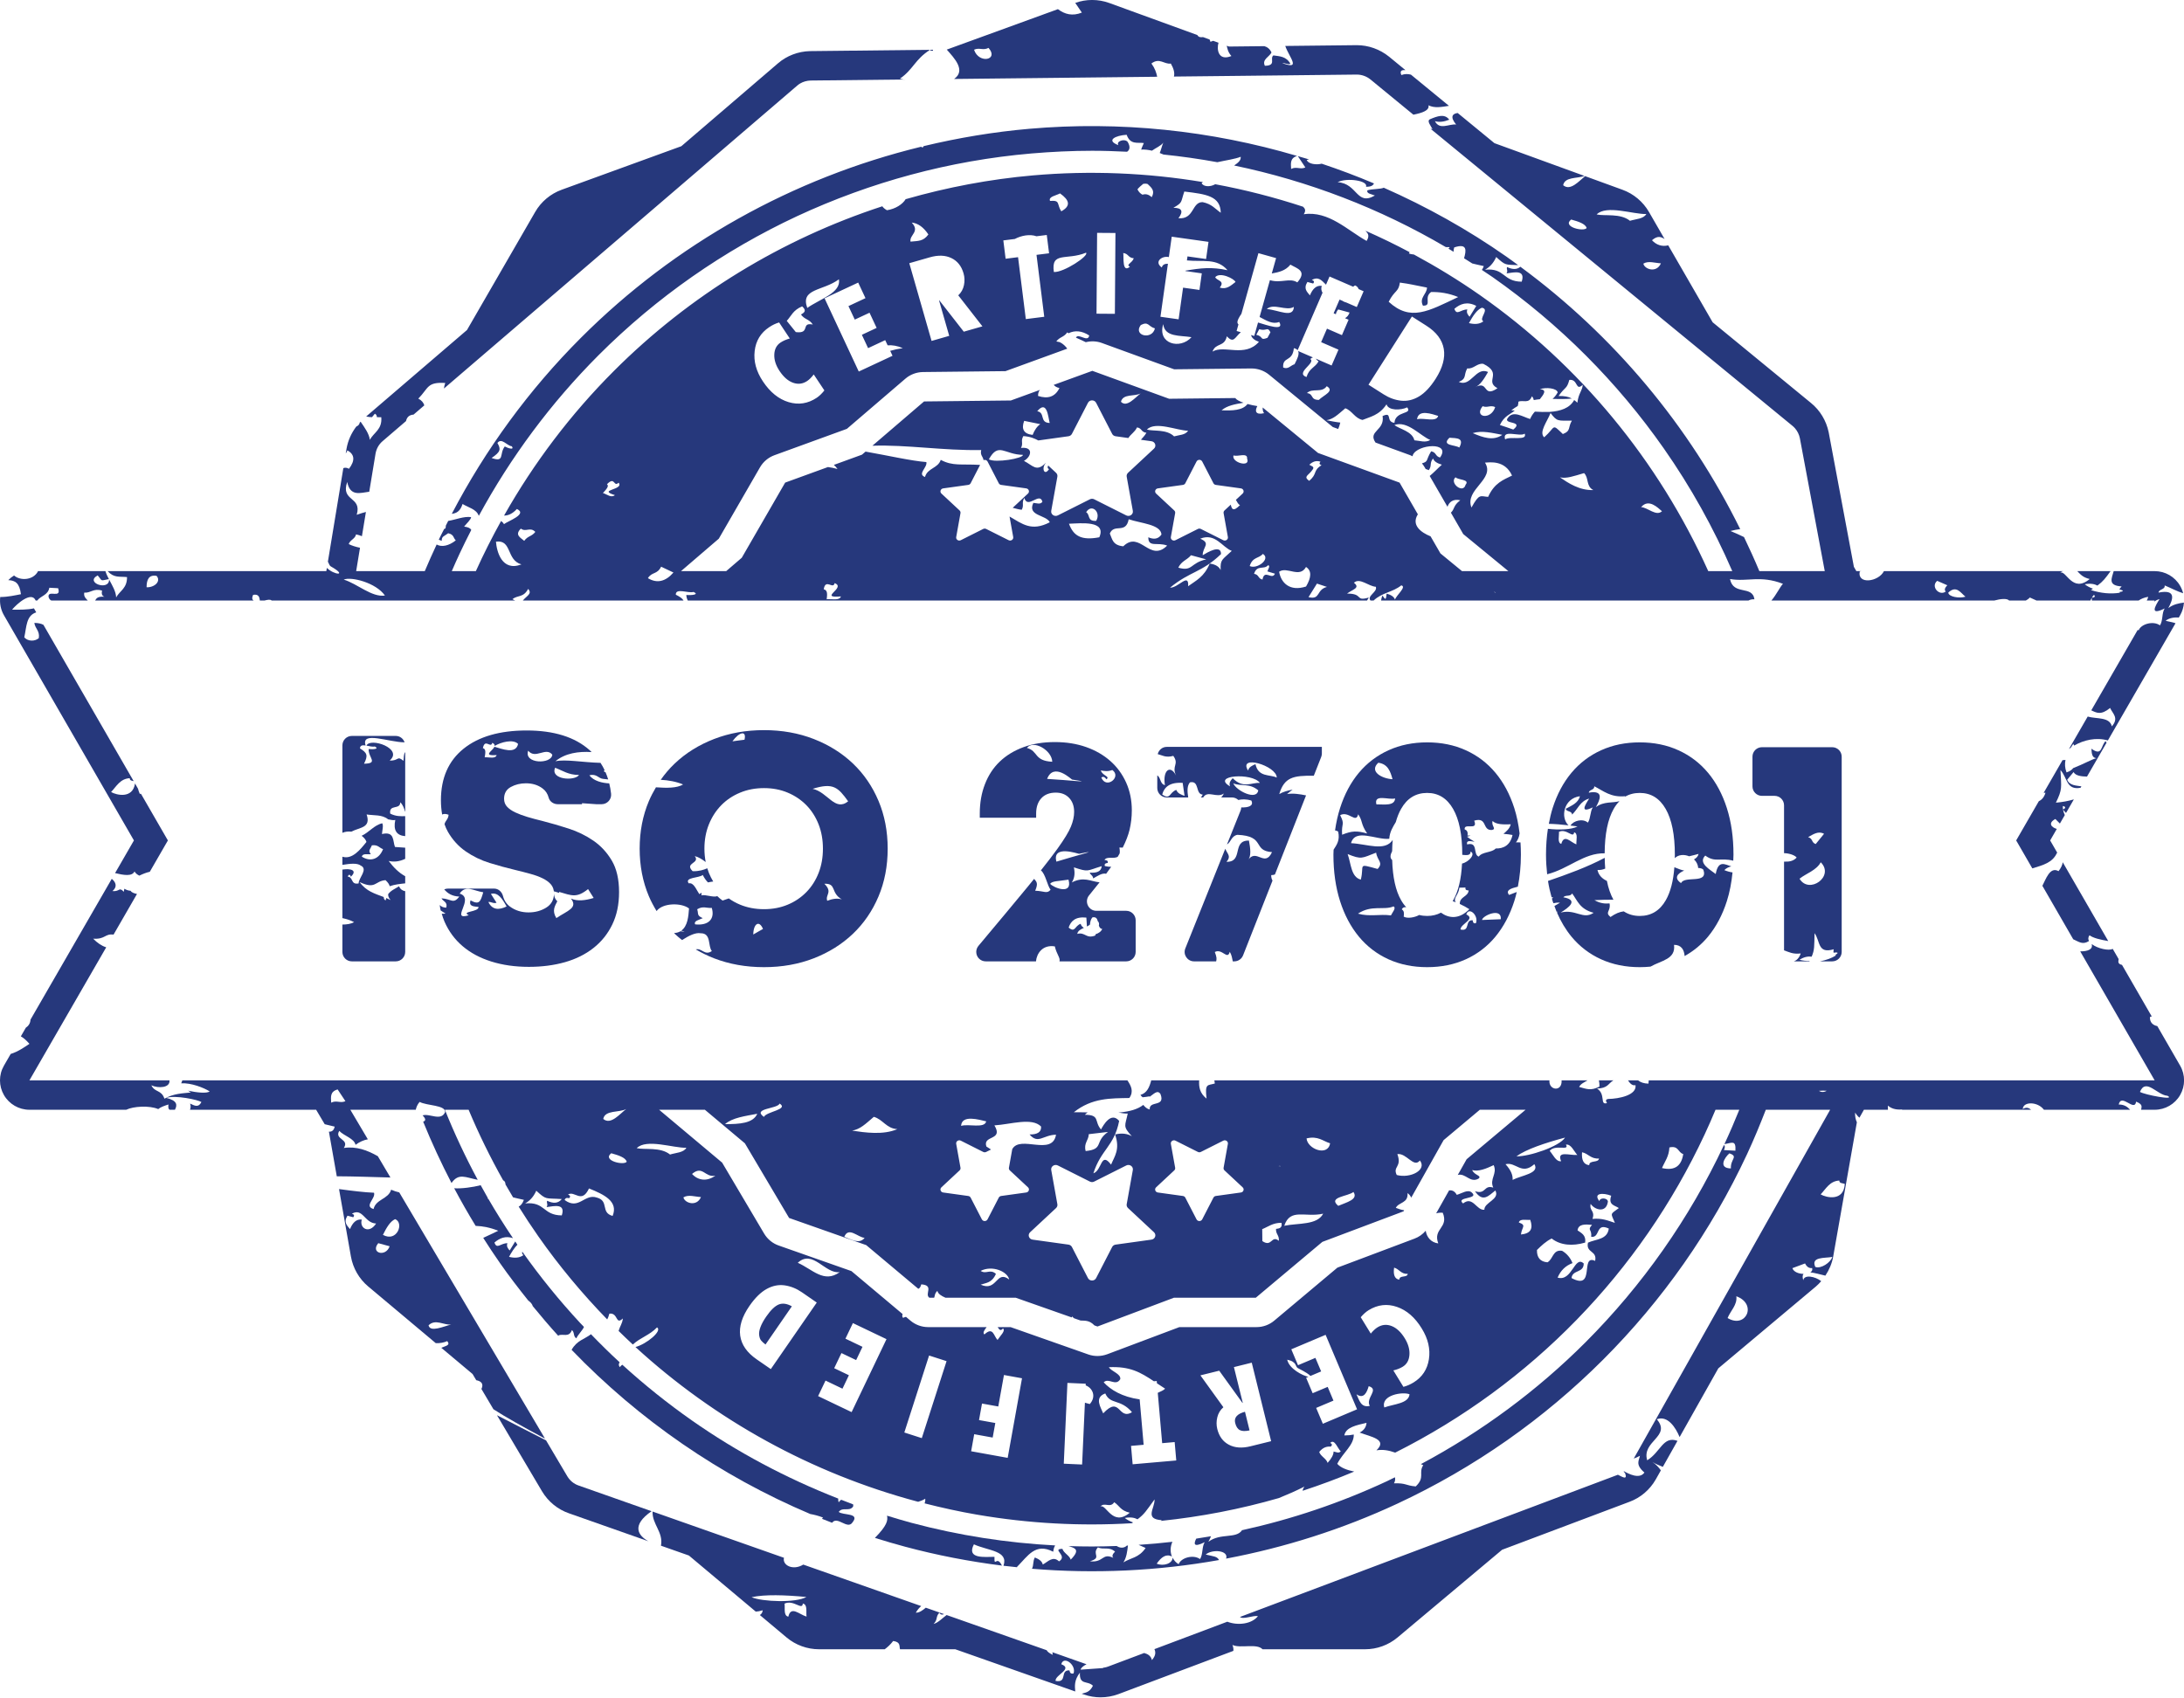 <?xml version="1.0" encoding="UTF-8" standalone="no"?><svg xmlns="http://www.w3.org/2000/svg" xmlns:xlink="http://www.w3.org/1999/xlink" fill="#26387c" height="346.8" preserveAspectRatio="xMidYMid meet" version="1" viewBox="0.0 -0.0 446.1 346.8" width="446.1" zoomAndPan="magnify"><defs><clipPath id="a"><path d="M 0 179 L 446.121 179 L 446.121 346.75 L 0 346.75 Z M 0 179"/></clipPath><clipPath id="b"><path d="M 0 10 L 446.121 10 L 446.121 179 L 0 179 Z M 0 10"/></clipPath></defs><g><g id="change1_3"><path d="M 159.074 266.492 C 158.285 266.809 157.43 267.629 156.512 268.961 C 155.969 269.746 155.578 270.461 155.336 271.102 C 155.094 271.742 155.004 272.305 155.07 272.785 C 155.137 273.266 155.27 273.625 155.48 273.867 C 155.684 274.113 155.98 274.383 156.359 274.672 L 161.742 266.871 C 160.75 266.309 159.859 266.184 159.074 266.492" fill="inherit"/></g><g id="change1_4"><path d="M 252.297 290.703 C 252.48 291.449 252.801 291.934 253.25 292.16 C 253.703 292.391 254.363 292.41 255.234 292.219 L 254.297 288.41 C 252.691 288.84 252.027 289.605 252.297 290.703" fill="inherit"/></g><g id="change1_5"><path d="M 133.09 308.727 L 118.188 303.48 C 117.227 303.152 116.418 302.492 115.887 301.609 L 111.539 294.262 C 108.086 292.492 104.57 290.715 101.512 289.121 L 110.715 304.668 C 111.988 306.793 113.945 308.379 116.242 309.164 L 132.449 314.871 C 130.32 313.703 128.906 311.625 133.09 308.727" fill="inherit"/></g><g id="change1_6"><path d="M 87.535 270.746 C 88.949 269.375 90.645 270.758 92.168 270.59 C 90.656 270.938 87.84 272.273 87.535 270.746 Z M 78.215 252.273 C 78.918 250.867 79.648 249.543 80.707 249.059 C 82.59 249.781 81.125 253.871 78.215 252.273 Z M 77.262 253.969 L 79.586 254.602 C 78.805 256.887 75.59 256.008 77.262 253.969 Z M 73.902 249.152 C 72.797 249.008 72.035 249.758 71.488 251.094 C 70.91 250.367 70.109 249.742 70.973 248.355 L 72.148 248.676 C 72.516 248.223 72.211 248.082 71.871 247.949 C 74.133 246.68 74.445 249.867 76.824 249.953 C 75.367 252.203 73.344 250.867 73.902 249.152 Z M 101.18 276.758 L 81.551 243.598 C 81.016 243.469 80.473 243.305 79.891 243.047 C 79.34 244.992 76.77 244.953 76.305 246.996 C 74.277 246.402 76.781 244.855 76.395 243.664 C 74.484 243.594 71.992 243.289 69.25 242.918 L 71.68 256.703 C 72.102 259.086 73.355 261.262 75.215 262.82 L 89.008 274.395 C 89.828 274.438 90.734 274.27 91.352 273.977 C 92.051 274.844 91.086 274.918 90.141 275.344 L 96.527 280.703 L 97.277 281.965 C 98.266 282.141 98.859 282.699 98.336 283.758 L 100.785 287.895 C 103.184 289.461 107.102 291.641 111.324 293.902 L 101.18 276.758" fill="inherit"/></g><g id="change1_7"><path d="M 430.625 192.25 L 421.332 176.148 C 421.266 176.688 420.988 177.293 420.473 177.973 C 418.707 176.945 417.844 179.715 417.172 180.961 L 423.473 191.883 C 424.73 192.449 425.395 193.055 426.695 192.246 C 426.496 191.883 426.492 191.48 426.801 191.062 C 427.547 191.648 429.043 191.973 430.625 192.25" fill="inherit"/></g><g id="change1_8"><path d="M 98.184 242.129 C 96.566 242.547 94.25 242.863 92.773 242.75 C 94.152 245.352 95.613 247.914 97.152 250.434 C 98.602 250.492 100.125 250.766 101.77 251.438 C 100.676 251.957 99.66 252.449 98.703 252.887 C 99.812 254.629 100.945 256.355 102.137 258.055 C 103.969 260.672 105.91 263.203 107.898 265.684 C 108.445 266.082 108.719 266.465 108.82 266.832 C 110.523 268.91 112.262 270.957 114.066 272.934 C 114.07 272.895 114.078 272.859 114.078 272.816 C 114.977 272.395 116.227 273.332 116.816 271.727 C 117.406 272.18 117.035 273.004 117.727 273.41 C 117.996 272.73 119.008 271.762 119.281 271.082 C 119.027 270.812 118.766 270.555 118.516 270.285 C 118.492 270.285 118.477 270.277 118.449 270.277 C 118.465 270.273 118.48 270.27 118.496 270.266 C 114.262 265.699 110.312 260.84 106.684 255.707 C 106.609 256.004 106.637 256.254 106.926 256.402 C 106.086 257.02 105.07 257.031 103.973 256.762 C 104.504 255.801 105.055 254.906 105.688 254.281 C 105.535 254.062 105.387 253.844 105.238 253.621 L 104.102 255.465 C 103.75 255.047 103.387 254.637 103.645 253.98 C 102.273 253.938 101.488 255.312 100.996 253.84 C 102.051 252.934 103.273 252.426 104.777 252.945 C 103.012 250.32 101.328 247.645 99.75 244.922 C 99.684 244.891 99.629 244.863 99.559 244.832 C 99.594 244.805 99.621 244.781 99.652 244.758 C 99.152 243.887 98.664 243.008 98.184 242.129" fill="inherit"/></g><g clip-path="url(#a)" id="change1_2"><path d="M 437.102 223.066 C 438.309 220.129 440.637 223.742 442.73 223.859 C 444.539 224.879 438.102 223.672 437.102 223.066 Z M 371.883 244.004 C 372.98 242.848 373.742 241.273 375.703 241.176 C 375.66 241.773 376.379 241.691 376.816 241.863 C 376.594 245.527 372.996 244.66 371.883 244.004 Z M 370.789 258.824 C 369.836 256.719 372.652 257.062 374.266 256.785 C 373.91 257.938 371.945 259.258 370.789 258.824 Z M 352.875 269.266 C 353.461 267.781 354.895 266.578 354.66 264.816 C 358.996 266.387 356.637 271.516 352.875 269.266 Z M 219.281 341.867 C 218.645 342.023 218.531 341.645 218.445 341.242 C 216.414 341.148 218.129 343.855 215.613 343.395 C 215.445 342.18 219.266 340.938 216.773 339.988 C 217.254 338.156 219.898 340.137 219.281 341.867 Z M 161.023 330.273 C 160 330.066 160.383 328.605 160.25 327.605 C 162.098 326.73 163.879 329.082 163.984 327.59 C 165 327.793 164.609 329.258 164.742 330.258 C 163.254 329.82 161.539 327.969 161.023 330.273 Z M 153.512 326.297 C 156.199 325.703 160.293 325.832 164.715 326.25 C 162.582 327.484 155.723 327.242 153.512 326.297 Z M 371.512 222.852 C 372.094 222.801 372.633 222.797 373.125 222.836 C 372.461 223.199 372 223.117 371.512 222.852 Z M 353.551 238.699 C 350.926 238.66 352.234 236.469 353.246 235.621 C 355.16 236.285 353.43 236.766 353.551 238.699 Z M 227.41 318.258 C 225.102 317.156 225.457 319.297 222.625 318.953 C 225.18 318.199 222.953 317.555 224.254 316.121 C 225.449 316.672 226.504 315.898 227.758 316.98 C 227.176 317.555 227.105 317.961 227.41 318.258 Z M 339.477 238.625 C 340.035 237.285 340.895 236.305 340.988 234.414 C 342.898 233.973 342.719 235.453 343.816 235.762 C 343.469 238.031 342.25 239.262 339.477 238.625 Z M 329.855 249.82 C 328.496 249.391 327.277 248.812 325.273 249.012 C 325.867 247.305 324.574 247.406 324.906 245.945 C 325.684 247.145 328.094 247.934 328.43 245.469 C 328.359 244.691 326.754 244.594 326.691 245.391 C 325.352 243.703 327.434 243.633 329.102 244.277 C 328.445 246.211 329.855 246.227 330.66 246.797 C 328.828 248.152 328.98 247.738 329.855 249.82 Z M 324.355 253.867 C 323.891 256.016 326.277 255.434 325.82 257.59 C 322.664 256.133 325.977 263.762 320.996 261.094 C 321.191 259.344 323.504 260.113 323.488 258.117 C 321.613 256.367 321.133 261.891 318.156 261.004 C 318.777 259.543 319.789 258.562 321.199 258.043 C 320.758 256.953 320.055 256.109 319.074 255.531 C 317.137 255.207 317.238 257.297 316.07 257.879 C 314.617 257.754 313.902 256.918 313.934 255.363 C 314.844 254.473 315.758 253.594 316.941 253.016 C 318.73 254.414 321.188 254.617 323.785 253.848 C 323.988 252.328 323.031 251.91 322.227 251.355 C 322.402 250.027 323.766 250.094 325.188 250.23 C 324.141 251.41 325.184 251.004 325.016 252.668 C 326.914 252.938 325.852 249.695 328.609 250.984 C 328.316 253.289 325.957 253.113 324.355 253.867 Z M 308.965 241.043 C 309.023 240.145 308.695 239.125 307.512 237.84 C 309.637 237.281 310.766 240.18 313.406 237.828 C 314.566 239.719 310.824 240.086 308.965 241.043 Z M 310.668 252.199 C 310.824 250.672 311.879 250.324 310.23 249.738 C 310.457 248.914 311.695 249.281 312.566 249.207 C 313.184 250.992 312.699 251.996 310.668 252.199 Z M 303.191 247.145 C 301.582 247.312 300.84 244.254 298.848 245.855 C 297.203 244.453 302.246 245.031 300.625 243.621 C 299.832 242.91 298.613 243.797 297.559 244.098 C 297.16 243.367 296.637 243.113 296.035 243.188 C 296.023 243.172 296.02 243.16 296.008 243.152 L 293.348 247.875 C 293.742 247.766 294.188 247.711 294.695 247.754 C 295.977 250.887 292.629 250.945 293.781 254.02 C 292.25 253.824 291.398 252.684 291.215 251.43 C 290.594 252.156 289.805 252.719 288.91 253.047 L 273.176 258.969 L 260.262 269.809 C 259.254 270.652 257.977 271.117 256.66 271.117 L 240.895 271.117 L 226.164 276.66 C 225.512 276.902 224.832 277.02 224.156 277.02 C 223.543 277.02 222.934 276.922 222.352 276.723 L 206.426 271.117 L 203.773 271.117 C 204.125 271.605 204.328 272.008 204.863 271.395 C 205.465 271.867 204.281 272.906 203.754 273.742 C 202.957 272.938 202.875 270.945 201.074 272.613 C 200.664 272.289 201.066 271.715 201.531 271.117 L 189.586 271.117 C 188.27 271.117 186.992 270.652 185.984 269.809 L 185.055 269.023 C 184.852 269.066 184.656 269.129 184.469 269.23 C 184.25 269.031 184.266 268.754 184.363 268.449 L 173.91 259.672 L 159.059 254.449 C 157.84 254.031 156.777 253.172 156.094 252.035 L 147.504 237.516 L 134.629 226.715 L 143.98 226.715 L 152.152 233.574 L 161.18 248.82 L 176.934 254.367 L 187.566 263.289 C 187.812 263.211 188.027 262.965 188.176 262.383 C 190.887 262.578 188.773 264.367 189.824 265.109 L 190.812 265.109 C 190.961 264.816 190.867 264.258 191.469 263.711 C 191.598 264.316 192.262 264.746 193.117 265.109 L 207.453 265.109 L 218.914 269.141 C 218.941 269.07 218.969 269.004 218.984 268.93 C 219.113 269.082 219.246 269.203 219.375 269.305 L 220.711 269.773 C 221.586 269.828 222.504 269.676 223.543 270.77 L 224.168 270.992 L 239.801 265.109 L 256.512 265.109 L 270.102 253.707 L 286.684 247.465 L 286.809 247.242 C 286.266 247.195 285.773 246.98 285.105 246.754 C 285.715 245.551 287.672 245.84 287.496 243.746 C 287.836 243.969 288.074 244.285 288.258 244.668 L 294.867 232.922 L 302.266 226.715 L 311.613 226.715 L 299.57 236.824 L 297.758 240.039 C 299.359 239.59 300.246 241.738 301.984 240.797 C 302.777 240.148 301.176 240.152 300.703 239.035 C 301.977 239.398 303.527 238.766 305.094 238.027 C 305.902 239.812 304.188 240.844 305.012 242.621 C 303.031 241.984 303.586 244.094 301.277 243.359 C 302.906 245.766 304.102 244.234 305.438 243.207 C 306.426 245.047 303.156 245.605 303.191 247.145 Z M 284.758 258.969 C 285.82 259.25 286.137 260.309 287.551 260.242 C 287.391 261.117 285.855 260.418 285.812 261.43 C 284.824 261.266 284.562 260.355 284.758 258.969 Z M 291.867 277.684 C 291.543 279.762 290.496 281.344 288.723 282.43 C 288.035 282.852 287.344 283.148 286.656 283.32 L 284.602 279.965 C 285.336 279.793 285.977 279.543 286.52 279.211 C 287.348 278.703 287.805 277.898 287.887 276.805 C 287.973 275.707 287.652 274.574 286.934 273.398 C 286.156 272.133 285.27 271.301 284.266 270.902 C 283.266 270.508 282.305 270.59 281.379 271.156 C 280.93 271.434 280.469 271.859 279.992 272.441 L 277.941 269.098 C 278.484 268.465 279.023 267.984 279.559 267.656 C 281.406 266.523 283.332 266.297 285.332 266.984 C 287.336 267.668 289.031 269.145 290.414 271.41 C 291.707 273.512 292.188 275.602 291.867 277.684 Z M 282.758 287.531 C 281.984 285.008 286.508 284.254 287.91 284.84 C 287.711 286.758 284.734 286.809 282.758 287.531 Z M 279.789 287.211 C 277.973 287.637 277.656 286.059 277.07 284.836 C 278.594 285.902 279.207 284.406 279.57 283.184 C 281.832 283.859 278.855 285.598 279.789 287.211 Z M 270.203 290.863 L 268.836 287.625 L 272.371 286.133 L 271.188 283.328 L 268.121 284.621 L 266.785 281.465 L 267.25 281.27 C 266.137 281.051 263.328 279.668 262.922 277.773 C 264.949 278.191 264.535 279.207 265.094 279.492 C 266.738 280.32 267.48 280.84 267.656 281.098 L 269.855 280.168 L 268.684 277.402 L 265.129 278.902 L 263.758 275.652 L 270.766 272.695 L 277.191 287.91 Z M 272.391 296.535 C 272.406 297.18 271.969 297.969 271.176 298.852 C 270.941 298.004 269.699 297.465 269.465 296.621 C 270.188 295.719 270.977 295.453 271.801 295.535 C 272.262 295.145 272.008 294.953 271.715 294.777 C 272.602 293.816 273.301 296.086 273.863 296.488 C 273.43 296.988 272.891 296.605 272.391 296.535 Z M 255.398 295.469 C 253.684 295.891 252.223 295.785 251.012 295.148 C 249.801 294.516 249.012 293.438 248.637 291.926 C 248.445 291.148 248.445 290.352 248.645 289.535 C 248.844 288.715 249.254 288.035 249.887 287.488 L 245.191 280.973 L 249.035 280.023 L 253.781 286.602 L 253.844 286.586 L 252.039 279.285 L 255.68 278.383 L 259.641 294.422 Z M 231.352 299.141 L 231.023 295.383 L 233.598 295.156 L 232.785 285.879 C 229.211 285.383 226.824 283.918 225.441 282.398 C 226.449 281.379 227.887 283.301 228.824 281.754 C 228.988 280.648 227.031 280.191 226.492 279.309 C 230.809 279.098 232.934 280.344 235.691 282.18 L 236.273 282.129 L 236.312 282.594 C 236.836 282.941 237.383 283.305 237.98 283.688 C 237.727 284 237.09 284.266 236.484 284.543 L 237.383 294.828 L 239.934 294.602 L 240.262 298.363 Z M 225.762 284.668 C 226.789 287.027 228.844 285.703 231.219 288.504 C 228.348 290.211 228.867 284.984 225.336 288.738 C 224.879 287.57 223.426 285.508 225.762 284.668 Z M 224.766 307.762 C 225.625 306.805 226.762 308.168 227.586 306.891 C 228.664 307.605 228.844 308.59 230.762 309.039 C 227.219 312.004 225.957 307.18 224.766 307.762 Z M 222.602 286.836 C 222.219 286.738 221.891 286.648 221.602 286.562 L 221.031 299.188 L 217.285 299.02 L 218.031 282.516 L 221.777 282.684 L 221.762 283.02 C 223.184 283.562 223.973 285.301 222.602 286.836 Z M 205.828 297.828 L 198.363 296.48 L 198.988 292.996 L 202.762 293.68 L 203.301 290.707 L 199.973 290.109 L 200.582 286.734 L 203.906 287.332 L 205.066 280.902 L 208.754 281.57 Z M 188.285 293.797 L 184.715 292.648 L 189.773 276.922 L 193.344 278.07 Z M 173.949 288.484 L 167.105 285.211 L 168.621 282.039 L 172.082 283.695 L 173.395 280.949 L 170.391 279.512 L 171.871 276.422 L 174.875 277.855 L 176.172 275.145 L 172.688 273.48 L 174.211 270.297 L 181.074 273.578 Z M 162.953 257.977 C 166.008 255.133 168.562 260.34 171.523 259.879 C 168.312 262.242 165.945 259.297 162.953 257.977 Z M 157.445 279.695 L 154.566 277.707 C 152.57 276.328 151.445 274.711 151.191 272.859 C 150.938 271.004 151.566 268.984 153.074 266.797 C 154.219 265.141 155.398 263.98 156.613 263.316 C 157.828 262.652 159.055 262.41 160.289 262.59 C 161.52 262.77 162.695 263.242 163.809 264.012 L 166.832 266.102 Z M 141.355 239.828 C 143.539 237.969 144 240.641 146.113 240.176 C 144.371 241.453 142.547 241.141 141.355 239.828 Z M 139.59 244.617 C 140.613 243.98 141.957 244.488 143.18 244.551 C 142.309 246.586 139.863 245.797 139.59 244.617 Z M 130.055 234.562 C 132.039 232.551 137.547 234.562 140.195 234.477 C 139.652 235.477 138.062 235.488 136.859 235.859 C 134.883 234.266 131.688 234.941 130.055 234.562 Z M 154.68 227.531 C 153.82 229.504 151.035 229.652 148.094 229.652 C 149.617 228.312 152.246 228.008 154.68 227.531 Z M 159.25 225.449 C 161.168 226.684 156.523 227.078 156.039 228.176 C 153.551 226.398 158.801 226.559 159.25 225.449 Z M 176.605 252.887 C 175.543 254.238 173.945 253.234 172.453 252.672 C 173.32 250.527 175.211 252.773 176.605 252.887 Z M 178.488 228.16 C 180.359 228.691 181.047 230.555 183.289 230.672 C 180.414 231.91 176.742 231.383 174.059 230.98 C 175.746 230.66 176.68 229.699 178.488 228.16 Z M 200.305 259.633 C 202.676 258.422 205.785 259.742 206.137 261.391 C 203.43 259.352 203.711 263.969 200.309 262.445 C 201.406 262.059 202.59 262.133 203.426 260.242 C 202.223 259.16 201.445 260.398 200.305 259.633 Z M 192.293 242.562 L 196 239.105 C 196.152 238.965 196.223 238.762 196.188 238.559 L 195.312 233.68 C 195.219 233.176 195.773 232.789 196.25 233.027 L 200.832 235.332 C 201.02 235.426 201.246 235.426 201.434 235.332 L 202.426 234.836 C 202.113 234.629 201.801 234.414 201.477 234.223 C 200.664 231.848 205.039 233.078 203.117 229.906 C 206.465 229.695 210.762 228.234 212.648 230.137 C 212.738 231.312 211.844 231.773 210.301 231.762 C 212.035 233.816 213.055 231.867 215.703 231.809 C 214.941 236.289 208.371 231.793 206.762 234.762 L 206.082 238.559 C 206.047 238.762 206.113 238.965 206.266 239.105 L 209.977 242.562 C 210.359 242.918 210.148 243.543 209.617 243.617 L 204.492 244.328 C 204.281 244.359 204.098 244.484 204.008 244.664 L 201.715 249.105 C 201.477 249.566 200.789 249.566 200.555 249.105 L 198.262 244.664 C 198.168 244.484 197.984 244.359 197.773 244.328 L 192.652 243.617 C 192.121 243.543 191.906 242.918 192.293 242.562 Z M 201.441 229.082 C 201.117 230.609 197.828 229.527 196.312 230.012 C 196.441 227.66 199.973 228.75 201.441 229.082 Z M 222.629 241.391 C 222.898 241.527 223.219 241.527 223.488 241.391 L 230.047 238.094 C 230.727 237.754 231.52 238.305 231.391 239.027 L 230.137 246.012 C 230.086 246.297 230.188 246.59 230.406 246.793 L 235.711 251.738 C 236.262 252.25 235.957 253.145 235.195 253.246 L 227.863 254.266 C 227.562 254.309 227.301 254.488 227.168 254.75 L 223.891 261.105 C 223.551 261.762 222.566 261.762 222.227 261.105 L 218.949 254.75 C 218.812 254.488 218.551 254.309 218.25 254.266 L 210.918 253.246 C 210.156 253.145 209.855 252.25 210.406 251.738 L 215.711 246.793 C 215.93 246.59 216.027 246.297 215.977 246.012 L 214.723 239.027 C 214.594 238.305 215.391 237.754 216.07 238.094 Z M 222.391 231.703 L 226.32 231.242 C 223.457 233.273 225.574 234.758 221.758 235.152 C 221.316 233.523 222.363 232.992 222.391 231.703 Z M 236.141 242.562 L 239.848 239.105 C 240 238.965 240.07 238.762 240.035 238.559 L 239.156 233.68 C 239.07 233.176 239.621 232.789 240.098 233.027 L 244.68 235.332 C 244.867 235.426 245.094 235.426 245.281 235.332 L 249.863 233.027 C 250.34 232.789 250.895 233.176 250.805 233.68 L 249.93 238.559 C 249.895 238.762 249.965 238.965 250.117 239.105 L 253.824 242.562 C 254.207 242.918 253.996 243.543 253.465 243.617 L 248.34 244.328 C 248.129 244.359 247.949 244.484 247.855 244.664 L 245.562 249.105 C 245.324 249.566 244.641 249.566 244.402 249.105 L 242.109 244.664 C 242.016 244.484 241.832 244.359 241.621 244.328 L 236.5 243.617 C 235.969 243.543 235.758 242.918 236.141 242.562 Z M 261.754 249.812 C 261.965 250.848 261.32 250.977 260.637 251.055 C 260.57 252.152 261.324 252.328 261.211 253.488 C 259.676 252.227 259.82 254.898 257.844 253.543 L 257.82 251.105 C 259.066 250.605 260.008 249.785 261.754 249.812 Z M 261.609 238.254 C 261.445 238.234 261.289 238.219 261.152 238.227 C 261.375 238.16 261.512 238.188 261.609 238.254 Z M 270.27 247.945 C 269.031 250.312 265.223 249.828 262.32 250.414 C 263.551 246.738 266.551 248.773 270.27 247.945 Z M 271.684 233.566 C 271.23 236.336 267.031 234.738 266.875 232.566 C 269.219 232.004 270.188 233.113 271.684 233.566 Z M 276.449 243.508 C 277.5 245.031 275.102 245.598 273.352 246.344 C 271.129 244.512 275.352 244.438 276.449 243.508 Z M 285.422 235.773 C 287.309 235.504 288.766 238.684 290.023 237.078 C 291.535 239.016 288.074 240.789 285.297 240.043 C 284.422 238.254 286.414 238.48 285.422 235.773 Z M 319.676 232.398 C 318.539 234.215 312.289 236.316 309.738 236.223 C 311.762 234.785 315.484 233.52 319.676 232.398 Z M 322.176 235.953 C 320.578 236.066 317.914 234.996 318.875 237.227 C 317.84 237.387 317.277 235.953 316.539 235.113 C 317.645 233.711 320.68 235.199 319.852 233.836 C 320.883 233.676 321.438 235.105 322.176 235.953 Z M 326.609 236.672 C 326.488 237.633 324.586 236.938 324.617 238.039 C 323.414 237.898 323.023 236.918 323.145 235.395 C 324.449 235.66 324.914 236.801 326.609 236.672 Z M 124.852 235.598 C 126.344 236.012 127.734 236.461 128.02 237.324 C 127.469 238.16 122.906 237.09 124.852 235.598 Z M 125.133 248.406 C 122.605 247.723 124.469 245.348 121.926 244.66 C 119.395 243.773 118.238 247.309 115.328 245.148 C 115.523 244.641 115.883 244.699 116.254 244.785 C 116.652 244.352 116.355 244.191 116.023 244.039 C 117.355 243.141 118.789 246.035 120.309 242.789 C 123.477 244.062 126.324 245.465 125.133 248.406 Z M 114.75 248.297 C 110.828 248.27 111.391 245.445 107.258 245.852 C 108.141 245.355 108.941 244.598 109.539 243.254 C 111.668 245.203 111.32 244.73 114.75 244.957 C 114.004 245.883 112.973 245.895 111.758 245.301 C 111.586 245.785 111.992 246.043 111.648 246.598 C 113.266 246.387 115.555 245.797 114.75 248.297 Z M 127.918 226.562 C 126.625 227.508 124.777 229.91 123.219 228.59 C 123.57 226.719 126.465 227.34 127.918 226.562 Z M 67.648 225.266 C 67.609 224.191 67.328 223.027 68.965 222.562 L 70.555 224.961 C 69.488 225.441 68.746 224.703 67.648 225.266 Z M 445.312 217.703 L 440.648 209.621 C 439.781 209.461 439.074 208.871 439.148 207.758 C 439.277 207.711 439.387 207.684 439.508 207.645 L 433.434 197.117 C 432.512 196.93 432.688 196.414 432.75 195.934 L 431.539 193.84 C 430.805 194.297 428.438 193.797 427.242 192.855 C 427.57 193.965 426.41 194.367 424.902 194.355 L 440.105 220.703 L 336.766 220.703 L 336.715 221.375 C 335.777 221.363 335.094 221.113 334.586 220.703 L 332.527 220.703 C 332.945 221.344 333.41 221.836 334.066 221.691 C 334.363 223.73 330.699 224.477 328.484 224.508 C 327.852 224.613 328.016 224.973 328.238 225.352 C 326.691 225.816 328.066 223.535 326.191 222.379 C 328.434 222.336 328.469 221.352 329.555 220.703 L 326.59 220.703 C 326.668 221.09 326.715 221.508 326.707 221.984 C 324.895 222.895 324.102 222.461 322.555 222.055 C 322.875 221.379 323.637 221.105 324.266 220.703 L 318.969 220.703 C 319.117 223.133 316.301 222.777 316.484 220.703 L 248.043 220.703 C 248.07 220.914 248.086 221.117 248.137 221.352 C 246.637 221.789 246.086 221.277 246.449 224.438 C 245.023 223.316 244.863 222.016 244.938 220.703 L 235.148 220.703 C 234.793 222.062 234.305 223.285 232.945 223.68 C 233.094 223.902 233.242 224.051 233.391 224.164 C 233.875 224.117 234.355 224.055 234.836 223.965 C 234.816 224.016 234.785 224.055 234.766 224.105 C 235.621 223.566 236.414 222.523 237.047 223.52 C 238.078 226.277 234.672 224.742 234.84 226.66 C 234.25 226.523 233.871 226.141 233.523 225.723 C 232.367 226.637 230.688 227.074 228.754 227.262 C 228.648 227.27 228.527 227.266 228.414 227.273 C 229.105 227.41 229.762 227.512 230.352 227.488 C 229.812 230.059 229.281 230.059 231.195 232.121 C 230.332 231.629 229.262 231.41 227.766 231.758 C 228.828 234.836 227.656 236.195 226.945 237.926 C 224.812 235.133 225.148 239.078 223.332 239.699 C 224.879 234.82 227.57 234.203 228.598 228.992 C 226.93 227.027 225.348 229.898 224.891 230.738 C 223.449 229.109 224.762 227.746 221.602 227.742 C 221.773 227.547 221.961 227.391 222.156 227.254 C 221.191 227.23 220.238 227.215 219.332 227.23 C 223.074 224.246 226.906 224.387 230.676 224.312 C 231.633 222.957 231.012 221.789 230.273 220.703 L 37.246 220.703 C 37.137 220.953 37.059 221.148 37.016 221.312 C 39.035 221.188 41.645 222.219 42.82 222.961 C 42.281 223.422 40.195 223.211 38.398 222.816 C 38.582 222.93 38.758 223.039 38.98 223.184 C 37.246 223.379 35.535 223.375 33.59 224.449 C 32.938 222.574 31.656 223.242 30.914 221.719 C 32.359 222.383 34.789 222.25 34.617 220.703 L 6.012 220.703 L 21.695 193.527 C 20.727 193.227 19.848 192.598 19.027 191.766 C 21.539 191.93 21.395 190.695 23.195 190.93 L 27.98 182.629 C 27.438 182.508 26.914 182.367 26.672 181.977 C 26.27 181.953 25.848 181.828 25.395 181.559 C 25.363 181.773 25.336 181.988 25.289 182.184 C 24.242 181.102 24.555 182.191 22.973 182.039 C 24.031 181.145 23.66 180.211 22.828 179.539 L 6.227 208.305 C 6.203 209.023 5.832 209.582 5.277 209.953 L 4.258 211.719 C 4.785 212.008 5.355 212.492 6.012 213.25 C 4.973 213.93 3.746 214.828 2.184 215.312 L 0.805 217.703 C -0.27 219.562 -0.27 221.852 0.805 223.711 C 1.879 225.57 3.863 226.715 6.012 226.715 L 25.777 226.715 C 27.223 226.004 30.512 225.797 32.32 226.578 C 32.773 226.18 33.57 225.902 34.41 225.637 C 34.32 226.305 34.414 226.539 34.629 226.715 L 35.73 226.715 C 36.242 225.746 36.242 224.848 33.973 224.293 C 35.793 223.664 40.512 224.695 41.145 225.137 C 40.492 226.395 39.684 225.832 38.828 225.453 C 38.988 225.934 38.953 226.344 38.805 226.715 L 64.574 226.715 L 66.324 229.668 L 68.363 230.16 C 68.188 230.98 67.746 231.219 67.184 231.191 L 68.789 240.305 C 72.363 240.316 76.023 240.461 79.75 240.555 L 77.176 236.203 C 75.059 234.992 72.789 234.137 70.227 234.52 C 71.453 232.672 68.227 232.816 69.301 231.031 C 70.242 232.055 72.348 232.562 72.621 233.879 C 73.441 233.273 74.285 232.902 75.133 232.75 L 72.895 228.973 L 71.559 226.715 L 84.922 226.715 C 85.039 226.203 85.242 225.652 85.711 225.109 C 87.188 225.914 90.988 225.727 90.922 227.184 C 90.09 229.141 87.746 227.395 86.316 227.867 C 87.066 228.629 86.945 228.973 86.434 229.152 C 88.168 233.406 90.098 237.586 92.223 241.68 C 93.688 239.578 95.07 240.543 97.578 241.027 C 95.074 236.375 92.832 231.598 90.871 226.715 L 95.719 226.715 C 97.781 231.641 100.141 236.449 102.77 241.125 C 103.105 241.27 103.242 241.57 103.25 241.973 C 103.758 242.855 104.273 243.734 104.797 244.609 C 105.355 244.734 106.047 244.926 107.008 245.117 C 106.719 245.898 106.344 246.316 105.945 246.5 C 107.227 248.555 108.562 250.582 109.961 252.578 C 114.203 258.637 118.926 264.293 124.027 269.547 C 124.176 269.289 124.312 268.953 124.473 268.363 C 126.316 268.148 125.684 270.789 127.227 269.352 C 127.109 270.418 126.664 270.84 126.352 271.895 C 127.309 272.836 128.277 273.766 129.262 274.676 C 130.836 273.223 132.66 272.793 134.203 271.176 C 135.363 271.855 132.086 274.582 129.797 275.188 C 146.051 290.082 165.75 300.969 187.328 306.746 C 187.398 306.77 187.473 306.781 187.547 306.801 C 188.035 306.66 188.52 306.469 188.988 306.176 C 189.02 306.516 188.965 306.828 188.863 307.125 C 192.422 308.035 196 308.816 199.598 309.438 C 199.605 309.43 199.609 309.418 199.613 309.414 L 199.703 309.453 C 210.145 311.242 220.711 311.805 231.199 311.184 C 231.277 311.133 231.359 311.078 231.438 311.023 C 230.801 310.789 230.211 310.492 229.746 310.105 C 231.105 309.867 231.828 310.109 232.344 310.379 C 233.758 309.32 234.105 308.691 235.828 306.316 C 235.898 308.172 233.699 310.316 237.285 310.559 C 237.23 310.609 237.199 310.652 237.156 310.703 C 245.285 309.867 253.34 308.309 261.227 306.039 C 262.984 305.324 264.758 304.555 266.438 303.695 C 266.156 304.129 266.07 304.367 266.086 304.551 C 269.637 303.387 273.152 302.086 276.613 300.629 C 275.082 300.32 273.82 299.824 273.145 299.043 C 274.367 296.672 276.562 295.238 276.523 293.062 C 275.961 293.18 275.32 293.246 274.59 293.246 C 274.887 291.57 277.059 291.16 279.125 290.672 C 279.047 291.594 278.547 292.238 277.715 292.66 C 279.996 293.535 283.52 294.047 281.148 296.289 C 282.477 296.07 283.688 296.297 284.98 296.758 C 312.738 282.828 335.043 259.949 348.199 231.73 C 348.977 230.074 349.703 228.398 350.406 226.715 L 355.266 226.715 C 354.328 229.035 353.34 231.344 352.273 233.629 C 352.262 233.652 352.25 233.672 352.238 233.695 C 352.238 233.707 352.238 233.719 352.238 233.73 C 353.762 233.492 354.605 232.812 354.473 235.078 L 352.129 234.949 C 352.406 234.359 352.336 234.074 352.133 233.91 C 345.059 248.984 335.469 262.578 323.875 274.199 C 314.012 284.062 302.684 292.461 290.23 299.109 C 290.391 299.184 290.539 299.254 290.707 299.328 C 289.676 300.922 291.148 301.789 289.176 303.664 C 287.047 303.484 287.27 302.949 284.727 303.031 C 284.98 302.598 285.023 302.191 284.926 301.797 C 284.383 302.059 283.852 302.34 283.305 302.594 C 273.77 307.039 263.836 310.383 253.695 312.609 C 252.492 314.422 249.273 313.113 246.816 314.984 C 247.016 314.621 247.211 314.227 247.359 313.84 C 246.355 314.012 245.348 314.172 244.34 314.328 C 243.793 315.414 243.777 316.191 246.074 315.055 C 245.465 316 245.742 317.57 245.117 318.508 C 243.742 317.508 241.195 318.242 240.758 319.551 C 240.188 319.242 239.789 318.762 239.512 318.211 C 239.523 319.43 237.609 320.02 236.266 319.445 C 237.215 318.078 238.23 317.363 239.379 317.992 C 238.992 317.066 239.027 315.953 239.477 314.977 C 237.18 315.242 234.875 315.449 232.566 315.602 C 233 315.812 233.492 315.98 234 316.238 C 232.594 318.309 230.973 318.219 229.465 319.184 C 230.117 318.164 230.246 316.938 230.395 315.738 C 230.324 315.742 230.25 315.742 230.18 315.746 C 229.539 316.371 228.676 316.238 228.094 315.832 C 226.41 315.895 224.727 315.934 223.043 315.934 C 221.449 315.934 219.859 315.906 218.266 315.852 C 219.438 316.242 220.824 316.488 218.703 318.617 C 218.469 317.785 217.238 317.258 217.008 316.418 C 214.68 316.438 218.215 317.809 216.316 318.977 C 215.051 317.781 214.066 319.055 212.996 319.621 C 212.875 319.008 212.301 318.539 211.379 318.176 C 210.922 319.027 211.184 319.652 210.793 320.484 C 223.57 321.547 236.41 320.945 249 318.703 C 248.574 317.934 247.988 317.988 246.273 317.582 C 247.613 316.426 251.031 316.715 250.441 318.414 C 262.449 316.148 274.219 312.41 285.453 307.172 C 316.906 292.504 342.191 267.223 356.859 235.77 C 358.246 232.789 359.496 229.762 360.68 226.715 L 373.82 226.715 L 373.543 227.211 L 346.277 275.645 L 333.707 297.973 C 334.184 297.801 334.621 297.613 334.973 297.398 C 334.789 298.391 333.973 299.18 335.887 300.828 C 334.871 302.273 332.609 301.066 331.738 300.574 C 331.703 300.602 331.668 300.621 331.633 300.648 C 331.711 300.719 331.805 300.801 331.922 300.91 C 332.508 302.473 331.379 301.719 330.469 301.277 L 324.383 303.57 L 303.742 311.336 L 253.27 330.332 C 253.938 330.91 255.961 329.953 256.949 330.168 C 255.645 331.809 252.793 332.117 250.688 331.301 L 235.801 336.906 C 236.074 337.516 236.105 338.203 235.289 339.145 C 235.094 338.293 234.48 337.906 233.703 337.695 L 226.359 340.457 C 226.113 340.551 225.859 340.617 225.605 340.664 C 225.523 340.68 225.441 340.68 225.359 340.691 C 225.348 340.691 225.336 340.691 225.324 340.691 C 225.324 340.719 225.336 340.742 225.332 340.77 L 220.734 341.098 C 220.75 340.77 221.258 340.336 221.93 339.992 L 214.969 337.539 C 214.969 337.703 214.988 337.875 215.047 338.074 C 214.301 337.727 213.938 337.422 213.789 337.125 L 196.301 330.973 L 196.152 330.918 L 193.355 329.938 C 192.473 330.582 191.625 331.512 190.695 331.758 C 191.609 330.82 191.051 330.355 191.879 329.441 C 192.07 329.887 192.453 329.918 192.84 329.754 L 189.102 328.438 C 188.445 328.992 187.781 329.477 187.062 329.461 C 187.406 328.844 187.781 328.441 188.16 328.105 L 164.078 319.633 C 161.961 320.922 159.758 319.762 160.133 318.242 L 143.738 312.473 L 140.129 311.203 L 133.297 308.797 C 133.188 311.418 135.531 312.992 135.008 315.773 L 140.715 317.781 L 154.371 329.238 C 154.758 329.223 155.219 329.145 155.785 328.965 C 155.754 329.434 155.531 329.73 155.207 329.941 L 160.656 334.512 C 162.512 336.07 164.871 336.93 167.297 336.93 L 180.715 336.93 C 181.301 336.488 181.879 335.973 182.434 335.242 C 183.996 335.445 183.652 336.273 183.832 336.93 L 192.695 336.93 C 192.695 336.93 192.695 336.926 192.699 336.926 C 192.699 336.926 192.703 336.93 192.703 336.93 L 195.125 336.93 L 219.629 345.555 C 219.531 344.402 219.395 343.262 220.578 341.715 C 220.449 344.344 222.109 343.262 223.242 344.379 C 222.555 345.77 221.738 345.762 220.945 346.016 L 221.402 346.176 C 222.531 346.562 223.656 346.75 224.797 346.75 C 226.035 346.75 227.262 346.531 228.438 346.098 L 251.926 337.258 C 251.961 336.941 251.934 336.555 251.738 336.047 C 253.363 336.816 256.695 335.66 257.887 336.93 L 278.832 336.93 C 281.258 336.93 283.613 336.07 285.469 334.512 L 306.82 316.602 L 332.852 306.801 C 335.078 305.98 336.996 304.355 338.203 302.234 L 339.246 300.383 C 338.824 299.793 338.301 299.195 337.512 298.664 C 338.195 299.109 338.93 299.359 339.648 299.668 L 342.641 294.355 C 339.68 293.277 339.199 296.664 336.453 298.324 C 335.27 294.383 341.449 293.473 338.414 289.945 C 340.637 289.094 342.273 291.637 343.074 293.582 L 350.98 279.543 L 370.914 262.82 C 371.309 262.488 371.66 262.113 372 261.73 C 370.75 260.734 368.484 260.332 368.336 261.555 C 368.129 260.898 368.18 260.496 368.383 260.242 C 367.418 260.23 366.379 259.863 366.109 259.074 L 368.699 258.109 C 369.059 258.844 369.559 259.117 370.148 259.059 C 370.258 259.438 370.094 259.734 369.777 259.934 C 370.645 260.027 371.758 260.344 372.848 260.602 C 373.629 259.422 374.195 258.109 374.445 256.703 L 379.281 229.273 C 379.035 228.723 378.879 228.094 378.926 227.289 C 379.246 227.797 379.535 228.121 379.809 228.332 L 380.719 226.715 L 385.625 226.715 C 385.613 226.441 385.613 226.156 385.617 225.863 C 386.254 226.414 387.117 226.762 388.516 226.656 C 388.508 226.676 388.512 226.695 388.504 226.715 L 414.875 226.715 C 414.414 226.32 413.895 226.117 413.164 226.566 C 413.238 224.98 416.238 225.02 417.488 226.715 L 435.098 226.715 C 434.562 226.141 433.941 225.641 432.762 225.641 C 433.305 223.227 436.004 227.266 436.32 225.055 C 437.676 225.617 437.465 226.016 437.344 226.715 L 440.105 226.715 C 442.254 226.715 444.238 225.57 445.309 223.711 C 446.383 221.852 446.383 219.562 445.312 217.703" fill="inherit"/></g><g clip-path="url(#b)" id="change1_1"><path d="M 31.984 117.648 C 32.961 118.762 31.555 120.035 29.941 119.977 C 29.938 118.379 30.43 117.367 31.984 117.648 Z M 78.625 121.664 C 75.941 122.066 72.996 119.254 70.211 118.406 C 71.738 117.758 76.805 119.039 78.625 121.664 Z M 106.508 115.301 C 102.496 116.84 101.453 112.629 101.305 110.656 C 104.621 110.207 103.371 114.414 106.508 115.301 Z M 106.391 107.992 C 107.426 108.777 108.285 107.566 109.344 108.664 C 108.613 109.621 107.793 109.461 107.078 110.492 C 106.301 109.82 105.078 109.285 106.391 107.992 Z M 123.977 98.926 C 125.66 97.199 125.297 99.613 126.359 98.605 C 127.559 100.117 121.91 100.008 125.598 101.148 C 124.848 101.781 123.98 100.984 123.152 100.715 C 123.816 100 124.484 99.289 123.977 98.926 Z M 135.039 115.77 L 137.559 116.961 C 135.945 118.812 134.211 119.242 132.34 118.113 C 133.184 116.77 134.215 117.43 135.039 115.77 Z M 146.82 110.051 L 155.242 95.461 C 155.902 94.324 156.945 93.449 158.176 93 L 172.984 87.609 L 184.945 77.352 C 185.91 76.516 187.172 76.035 188.488 76.004 L 205.383 75.82 L 218 71.227 C 217.621 70.711 217.156 70.238 216.465 69.898 C 216.23 69.848 216.008 69.805 215.762 69.754 C 216.473 68.789 217.277 68.938 217.992 67.902 C 218.074 67.973 218.168 68.02 218.254 68.082 C 219.566 67.434 221.004 67.566 222.484 68.535 C 222.211 70.07 220.27 67.953 219.766 68.977 C 220.469 69.309 221.168 69.582 221.777 69.906 C 222.855 69.641 223.988 69.676 225.039 70.059 L 239.836 75.445 L 255.602 75.273 C 256.926 75.273 258.191 75.719 259.195 76.531 L 272.238 87.238 L 273.336 87.637 C 273.508 87.227 273.664 86.801 273.766 86.328 C 272.758 86.215 271.793 86.02 270.945 85.848 C 272.363 85.609 273.195 84.758 274.793 83.406 C 276.219 83.918 276.719 85.457 278.309 85.789 C 279.82 85.145 281.703 84.887 283.207 82.598 C 283.594 83.93 286.137 83.836 287.426 83.223 C 288.613 84.699 284.996 83.875 284.824 86.387 C 282.93 86.133 284.535 84.027 282.406 84.992 C 282.887 88.023 279.336 88.008 280.957 90.41 L 288.066 93 C 288.23 93.059 288.379 93.145 288.531 93.215 C 288.547 93.129 288.562 93.043 288.586 92.961 C 289.457 90.762 296.492 90.152 294.141 93.469 C 293.129 93.215 293.43 92.41 292.324 92.195 C 291.168 94.098 291.84 94.242 290.441 94.66 C 290.648 94.91 290.836 95.18 291 95.461 L 291.203 95.812 C 291.43 95.887 291.656 95.961 291.84 96.051 C 292.539 95.078 291.926 94.664 292.711 93.66 C 292.906 94.25 293.551 94.656 294.512 94.93 C 293.676 95.672 292.875 96.543 292.027 97.238 L 295.66 103.527 C 295.98 102.59 296.785 101.863 298.273 102.199 C 296.785 103.32 297.176 103.949 296.359 104.738 L 298.879 109.105 L 308.098 116.676 L 298.625 116.676 L 294.223 113.059 L 292.207 109.57 C 290.227 108.777 288.219 107.258 289.609 105.07 L 285.871 98.594 L 269.219 92.535 L 257.906 83.246 C 257.898 83.781 258.012 84.266 258.219 84.406 C 256.461 84.828 256.254 83.977 256.824 82.961 C 256.176 82.863 255.477 82.719 254.816 82.535 C 253.82 83.863 251.723 83.906 249.516 83.824 C 250.621 82.859 252.301 82.555 254 82.277 C 253.195 81.996 252.547 81.676 252.348 81.34 C 252.363 81.332 252.371 81.328 252.391 81.316 L 238.805 81.465 L 223.121 75.758 L 215.227 78.629 C 215.492 78.914 215.816 79.164 216.406 79.266 C 215.512 81.094 214.008 81.543 212.023 80.883 C 212.047 80.219 212.203 79.855 212.43 79.648 L 206.473 81.816 L 188.746 82.012 L 178.195 91.059 C 185.23 90.82 192.688 92.086 200.422 91.938 C 200.156 93.02 200.805 93.25 200.895 94 C 201.188 93.887 201.551 93.973 201.715 94.285 L 204.008 98.723 C 204.098 98.906 204.281 99.031 204.492 99.062 L 209.617 99.773 C 210.148 99.848 210.359 100.469 209.977 100.828 L 206.852 103.738 C 207.477 103.895 208.113 104.09 208.699 104.141 C 209.234 103.121 208.609 102.797 209.223 101.727 C 209.926 104.102 212.344 100.414 212.922 102.492 C 212.523 103.141 211.738 102.77 211.07 102.734 C 209.773 105.43 213.688 105.148 214.43 106.695 C 210.684 108.641 208.824 107.031 206.207 105.523 L 206.957 109.711 C 207.047 110.215 206.492 110.598 206.02 110.359 L 201.434 108.059 C 201.246 107.965 201.02 107.965 200.832 108.059 L 196.25 110.359 C 195.773 110.598 195.219 110.215 195.312 109.711 L 196.188 104.828 C 196.223 104.629 196.152 104.426 196 104.281 L 192.293 100.828 C 191.906 100.469 192.121 99.848 192.652 99.773 L 197.773 99.062 C 197.984 99.031 198.168 98.906 198.262 98.723 L 200.195 94.977 C 196.391 94.742 194.613 95.273 192.156 93.945 C 191.578 95.707 189.453 95.59 188.938 97.445 C 187.297 96.836 189.469 95.504 189.219 94.398 C 186.184 94.164 181.402 93.07 176.797 92.258 L 176.07 92.883 L 170.32 94.977 C 170.586 95.199 170.832 95.477 171.066 95.812 C 170.367 95.617 169.73 95.496 169.113 95.414 L 160.375 98.594 L 151.512 113.945 L 148.332 116.676 L 139.102 116.676 Z M 154.148 71.707 C 154.391 69.613 155.379 67.996 157.109 66.844 C 157.781 66.395 158.461 66.07 159.141 65.875 L 161.32 69.152 C 160.594 69.352 159.965 69.625 159.434 69.977 C 158.625 70.516 158.195 71.336 158.156 72.434 C 158.113 73.531 158.473 74.656 159.238 75.801 C 160.062 77.035 160.98 77.836 161.996 78.195 C 163.016 78.555 163.973 78.434 164.871 77.836 C 165.312 77.539 165.758 77.094 166.211 76.496 L 168.387 79.762 C 167.867 80.41 167.348 80.91 166.824 81.262 C 165.02 82.461 163.105 82.758 161.078 82.152 C 159.051 81.539 157.305 80.133 155.832 77.918 C 154.465 75.867 153.902 73.797 154.148 71.707 Z M 163.848 62.59 C 164.844 63.477 164.262 63.879 163.609 64.258 C 164.359 65.32 165.277 65.152 166.023 66.297 C 163.48 65.785 165.625 68.242 162.551 67.844 L 160.703 65.551 C 161.629 64.531 162.004 63.34 163.848 62.59 Z M 171.359 57.059 C 171.836 59.84 167.484 61.07 164.891 62.906 C 163.434 58.898 168.09 59.484 171.359 57.059 Z M 176.781 60.91 L 173.305 62.535 L 174.594 65.293 L 177.609 63.887 L 179.059 66.988 L 176.043 68.398 L 177.316 71.121 L 180.812 69.488 L 181.305 70.543 C 182.242 70.48 183.238 70.617 184.406 71.125 C 183.434 71.266 182.598 71.445 181.832 71.672 L 182.305 72.684 L 175.41 75.902 L 168.422 60.938 L 175.293 57.73 Z M 189.926 52.566 C 191.625 52.078 193.09 52.129 194.324 52.723 C 195.555 53.312 196.391 54.355 196.816 55.855 C 197.039 56.621 197.066 57.422 196.898 58.246 C 196.73 59.07 196.344 59.766 195.734 60.336 L 200.668 66.672 L 196.859 67.762 L 191.871 61.367 L 191.812 61.383 L 193.887 68.613 L 190.281 69.648 L 185.73 53.77 Z M 186.23 45.469 C 187.508 45.605 188.637 46.41 189.629 47.898 C 188.578 49.32 187.605 49.203 185.98 49.363 C 185.719 47.957 187.98 47.363 186.23 45.469 Z M 207.285 48.82 C 208.609 48.113 210.359 47.785 211.707 48.266 L 213.812 48.004 L 214.281 51.746 L 211.715 52.066 L 213.297 64.715 L 209.531 65.188 L 207.945 52.539 L 205.406 52.859 L 204.938 49.113 Z M 216.523 39.512 C 218.5 40.918 218.746 42.082 216.773 43.172 C 215.797 41.66 216.641 40.867 214.48 41.047 C 214.102 40.172 215.668 39.965 216.523 39.512 Z M 215.258 55.566 C 214.645 51.289 217.875 53.258 221.836 51.621 C 222.508 52.25 217.203 55.727 215.258 55.566 Z M 224.094 47.57 L 227.84 47.598 L 227.723 64.113 L 223.973 64.086 Z M 231.582 52.762 C 231.262 53.77 229.879 54.047 230.793 54.488 C 229.172 55.871 229.566 52.547 229.434 51.688 C 230.551 51.84 230.383 52.656 231.582 52.762 Z M 231.699 38.887 C 231.707 38.898 231.719 38.906 231.727 38.918 C 231.707 38.934 231.688 38.945 231.672 38.961 C 231.684 38.938 231.691 38.91 231.699 38.887 Z M 235.902 67.09 C 235.34 69.531 231.363 68.578 233.02 66.398 C 234.625 65.59 234.496 66.684 235.902 67.09 Z M 233.512 37.559 C 233.781 37.512 234.066 37.492 234.41 37.59 C 235.098 38.277 236.004 38.859 235.246 40.281 C 234.57 39.664 233.953 39.574 233.371 39.777 C 232.984 39.582 232.625 39.266 232.332 38.684 C 232.648 38.277 233.082 37.918 233.512 37.559 Z M 243.375 68.883 C 241.043 71.492 236.34 70.238 237.602 66.219 C 237.902 68.922 241.035 68.484 243.375 68.883 Z M 238.75 52.516 L 239.336 48.352 L 246.848 49.41 L 246.352 52.914 L 242.555 52.379 L 242.438 53.203 C 245.754 53.523 248.586 52.691 250.73 55.199 C 247.48 54.496 245.258 54.766 242.145 55.293 L 242.133 55.371 L 245.477 55.844 L 245 59.234 L 241.652 58.766 L 240.742 65.234 L 237.031 64.711 L 238.559 53.879 C 238.031 53.895 237.523 53.945 237.301 54.641 C 235.668 53.496 237.34 52.195 238.75 52.516 Z M 241.906 39.129 C 246.426 39.672 249.273 40.047 249.352 43.461 C 248.219 42.691 247.566 41.688 245.641 41.293 C 243.387 41.27 243.98 44.855 240.703 44.586 C 241.762 43.191 241.445 42.438 239.676 42.453 C 241.629 41.312 241.129 41.414 241.906 39.129 Z M 252.363 57.609 C 251.422 58.32 250.559 59.203 249.141 58.754 C 250.316 57.316 248.473 57.355 248.219 56.617 C 249.203 55.488 252.145 56.957 252.363 57.609 Z M 259.5 67.883 L 258.891 69.012 C 257.25 69.645 258.195 68.762 256.605 68.391 L 257.207 67.258 C 258.746 67.734 258.867 66.625 259.5 67.883 Z M 252.586 67.621 L 252.961 66.273 C 252.648 65.988 252.574 65.562 253.57 64.102 L 257.043 51.719 L 260.652 52.73 L 259.773 55.867 C 261.176 55.613 262.566 55.324 263.574 54.062 C 264.945 54.867 267.062 55.32 264.988 57.691 C 263.453 56.688 261.656 57.926 259.391 57.234 L 257.281 64.754 C 258.723 65.504 259.926 66.312 261.289 65.773 C 262.48 67.801 258.582 66.344 256.965 65.887 L 256.191 68.637 L 255.535 68.449 C 255.691 69.09 256.285 69.523 257.148 69.832 C 254.277 73.113 250.059 70.398 247.668 71.828 C 248.32 69.965 250.098 70.969 250.59 68.699 C 252.016 70.23 252.188 68.941 253.449 67.867 Z M 258.75 63.133 C 260.16 61.844 262.746 63.648 264.285 62.691 C 264.164 65.086 261.215 63.34 258.75 63.133 Z M 269.383 81.699 C 267.562 81.691 268.41 80.477 266.949 80.301 C 268.094 79.195 269.965 80.363 271 78.895 C 272.684 79.891 270.398 80.695 269.383 81.699 Z M 270.141 59.797 C 269.898 59.434 269.797 58.941 269.977 58.402 C 268.871 58.254 268.109 59.004 267.562 60.344 C 266.984 59.617 266.184 58.988 267.047 57.605 L 268.223 57.922 C 268.59 57.469 268.285 57.328 267.945 57.195 C 269.34 56.414 269.992 57.328 270.848 58.16 L 271.57 56.488 L 276.391 58.574 C 276.52 58.484 276.641 58.371 276.781 58.305 C 277.152 58.449 277.391 58.727 277.516 59.059 L 278.531 59.5 L 277.137 62.727 L 275 61.801 C 274.773 61.742 274.539 61.66 274.289 61.523 C 274.293 61.516 274.301 61.508 274.305 61.496 L 273.617 61.199 L 272.406 63.996 L 272.867 64.195 C 272.895 63.914 273.035 63.586 273.336 63.215 L 275.66 63.852 C 275.465 64.422 275.117 64.793 274.73 65.004 L 275.461 65.316 L 274.102 68.465 L 271.047 67.141 L 269.852 69.898 L 273.395 71.434 L 271.992 74.668 L 268.742 73.262 C 268.918 73.453 269.086 73.699 269.336 73.809 C 268.602 75.133 267.422 75.195 266.863 77.027 C 264.461 76.18 268.848 74.137 267.637 73.344 C 267.859 73.141 268.031 73.051 268.184 73.02 L 265.152 71.711 C 265.465 72.355 264.945 73.387 264.422 74.414 C 263.641 74.621 263.117 75.547 262.098 75.074 C 261.938 72.75 264.004 74.035 264.281 71.129 C 264.66 71.211 264.902 71.359 265.055 71.547 Z M 292.152 89.879 C 291.145 90.504 289.992 90.023 288.898 89.949 C 288.469 88.078 285.754 87.629 284.816 86.828 C 287.488 85.844 290.195 89.133 292.152 89.879 Z M 289.445 85.656 C 289.703 83.508 292.559 84.617 293.758 84.965 C 293.395 86.352 290.734 85.262 289.445 85.656 Z M 288.395 64.66 L 291.348 66.539 C 293.395 67.84 294.574 69.414 294.902 71.258 C 295.223 73.102 294.672 75.145 293.242 77.387 C 292.16 79.082 291.027 80.285 289.836 80.996 C 288.648 81.703 287.434 81.992 286.195 81.859 C 284.953 81.723 283.762 81.293 282.621 80.566 L 279.523 78.594 Z M 285.934 57.73 C 288.246 58.047 288.434 58.164 291.477 58.75 C 291.441 60.125 289.832 60.816 290.645 62.445 C 292.609 62.488 290.727 60.82 292.305 59.66 C 294.023 59.625 295.848 59.871 297.844 60.684 C 291.734 63.574 288.105 65.738 283.652 61.648 C 284.848 59.277 285.68 59.695 285.934 57.73 Z M 301.543 62.492 L 300.172 64.711 C 299.824 64.297 299.461 63.887 299.719 63.227 C 298.348 63.188 297.562 64.559 297.07 63.086 C 298.281 62.047 299.711 61.531 301.543 62.492 Z M 302.676 62.867 C 304.395 63.148 301.926 65.109 303 65.648 C 302.16 66.27 301.148 66.277 300.047 66.008 C 300.82 64.613 301.621 63.305 302.676 62.867 Z M 296.062 89.426 C 297.559 89.531 299.141 89.422 298.074 91.43 C 297.203 90.84 294.324 91.094 296.062 89.426 Z M 297.305 97.5 C 297.797 98.082 300.305 97.898 299.359 99.027 C 298.879 100.969 295.969 98.656 297.305 97.5 Z M 305.875 79.312 C 302.773 81.414 304.156 77.578 301.285 79.121 C 302.344 78.684 303.156 77.379 303.949 75.992 C 301.43 74.844 300.461 79.164 297.969 78.02 C 299.668 77.309 298.902 76.648 299.703 75.254 C 300.941 75.465 301.738 74.121 302.98 74.332 C 307.035 76.324 303.125 77.828 305.875 79.312 Z M 309.406 83.859 C 309.172 83.852 308.926 83.836 308.695 83.828 C 309.137 83.48 309.574 83.195 310.012 82.941 C 310.09 82.695 310.141 82.41 310.152 82.062 C 311.051 81.645 312.301 82.578 312.891 80.973 C 313.152 81.176 313.223 81.449 313.281 81.73 C 313.699 81.652 314.113 81.59 314.531 81.555 C 315.285 80.586 316.098 79.594 314.523 79.523 C 315.773 79.047 318.012 79.312 318.172 80.156 C 317.859 80.738 317.5 81.148 317.129 81.496 C 318.445 81.516 319.754 81.562 321.059 81.418 C 320.363 81.027 319.617 80.891 318.355 80.898 C 319.773 78.871 320.012 79.562 320.547 77.609 C 322.391 77.395 321.758 80.039 323.301 78.598 C 323.148 79.98 322.445 80.266 322.188 82.27 C 321.957 82.047 321.746 81.883 321.539 81.723 C 320.621 83.395 318.746 83.996 316.504 84.152 C 315.555 84.191 314.535 84.152 313.512 84.094 C 313.156 84.484 312.82 84.945 312.535 85.598 C 310.949 85.121 309.105 83.805 307.996 85.359 C 306.871 86.746 311.402 85.895 309.102 87.754 C 308.203 87.422 307.273 87.133 306.367 86.824 C 307.262 84.906 308.582 84.621 309.406 83.859 Z M 325.453 100.117 C 322.617 100.219 320.312 98.664 318.633 97.523 C 320.043 97.789 321.309 97.312 323.562 96.652 C 324.578 97.648 323.914 99.336 325.453 100.117 Z M 339.473 104.441 C 338.293 105.551 336.598 103.684 335.211 103.602 C 336.766 101.777 338.621 103.73 339.473 104.441 Z M 315.41 89.34 C 314.285 88.297 316.02 86.137 316.715 84.379 C 318.07 86.184 318.234 85.918 321.074 85.938 C 320.215 87.32 320.953 87.996 319.227 88.672 C 316.883 86.434 317.855 87.164 315.41 89.34 Z M 307.434 89.762 C 306.75 87.586 310.418 89.328 311.434 88.59 C 312.043 90.156 308.461 89.043 307.434 89.762 Z M 303.32 94.512 C 304.273 94.465 307.383 93.93 308.848 97.156 C 307.082 98.027 305.266 98.625 303.961 101.508 C 302.355 101.395 302.184 100.75 300.559 103.684 C 299.105 99.965 305.488 97.914 303.32 94.512 Z M 302.844 82.98 C 303.785 83.379 304.434 82.695 305.402 83.164 C 304.586 85.867 300.953 85.309 302.844 82.98 Z M 306.855 88.832 C 305.02 90.133 302.93 89.391 300.812 88.484 C 302.738 87.895 304.816 88.461 306.855 88.832 Z M 305.125 120.918 C 305.363 120.934 305.469 121.004 305.516 121.098 C 305.383 121.023 305.25 120.961 305.125 120.918 Z M 267.273 121.992 L 268.996 119.223 L 271.043 119.902 C 268.781 120.492 269.797 122.594 267.273 121.992 Z M 267.438 94.945 C 268.078 94.336 268.812 94.008 269.719 94.32 C 269.336 94.766 269.617 94.91 269.93 95.039 C 268.09 96.199 269.16 96.797 267.398 98.234 C 266.133 97.273 267.293 97.211 268.188 95.828 C 268.488 95.285 267.789 95.199 267.438 94.945 Z M 261.273 116.801 C 262.895 115.656 265.445 118.199 266.766 115.828 C 267.973 116.594 267.848 118.008 266.77 119.82 C 263.43 120.898 261.656 119.062 261.273 116.801 Z M 257.875 118.402 C 256.918 118.199 257.203 117.391 256.152 117.223 C 256.762 115.289 258.176 116.469 259.031 115.457 C 259.52 115.629 259.016 116.262 258.875 116.73 L 260.418 117.199 C 259.824 118.598 258.266 116.18 257.875 118.402 Z M 255.262 115.637 C 255.879 113.715 257.098 114.152 257.949 113.156 C 259.625 114.156 256.789 116.359 255.262 115.637 Z M 251.953 93.031 C 252.754 93.379 254.871 92.371 254.73 93.695 C 255.496 95.586 251.48 94.512 251.953 93.031 Z M 253.824 100.828 L 252.438 102.117 C 252.703 102.562 252.941 103.09 253.289 103.18 C 251.848 104.656 251.598 103.961 251.391 103.098 L 250.117 104.281 C 249.965 104.426 249.895 104.629 249.93 104.828 L 250.805 109.711 C 250.895 110.215 250.34 110.598 249.863 110.359 L 245.281 108.059 C 245.094 107.965 244.867 107.965 244.68 108.059 L 240.098 110.359 C 239.621 110.598 239.07 110.215 239.156 109.711 L 240.035 104.828 C 240.07 104.629 240 104.426 239.848 104.281 L 236.141 100.828 C 235.758 100.469 235.969 99.848 236.5 99.773 L 241.621 99.062 C 241.832 99.031 242.016 98.906 242.109 98.723 L 244.402 94.285 C 244.641 93.824 245.324 93.824 245.562 94.285 L 247.855 98.723 C 247.949 98.906 248.129 99.031 248.34 99.062 L 253.465 99.773 C 253.996 99.848 254.207 100.469 253.824 100.828 Z M 240.676 115.969 C 241.367 114.543 242.449 114.445 243.27 113.43 L 246.379 114.273 C 243.062 115.004 243.66 116.828 240.676 115.969 Z M 249.332 116.469 C 249.02 115.816 248.387 115.312 247.094 115.129 C 245.949 117.891 244.262 118.609 242.684 119.762 C 242.883 116.891 240.676 120.121 238.988 120.055 C 243.121 116.664 245.438 117.008 249.402 113.195 C 249.426 111.121 246.512 112.91 245.66 113.434 C 245.637 111.703 247.422 111.027 245.156 110.051 C 248.246 108.785 249.656 111.824 251.598 112.539 C 249.617 114.414 249.234 114.25 249.332 116.469 Z M 229.438 111.605 C 227.234 111.391 227.184 110.105 226.691 108.992 C 227.578 106.863 229.957 109.184 230.547 106.078 C 233.078 106.941 237.07 107.109 237.242 109.195 C 236.578 110.156 235.652 110.242 234.551 109.762 C 234.523 111.922 236.461 110.691 238.402 111.461 C 234.82 115.031 232.859 108.262 229.438 111.605 Z M 224.543 109.762 C 220.895 110.457 219.273 109.512 218.348 106.996 C 220.824 106.898 226.055 106.301 224.543 109.762 Z M 223.895 106.41 C 221.984 106.504 222.723 105.125 221.852 104.641 C 222.992 102.777 224.965 104.672 223.895 106.41 Z M 234.258 87.754 C 236.027 85.973 240.465 87.984 242.664 87.988 C 242.156 88.883 240.836 88.848 239.816 89.148 C 238.277 87.629 235.586 88.148 234.258 87.754 Z M 228.965 82.082 C 229.375 80.383 231.738 81.039 232.988 80.375 C 231.859 81.195 230.176 83.336 228.965 82.082 Z M 211.863 84.008 C 213.895 81.582 214.094 85.273 214.41 86.41 C 212.266 86.355 213.57 84.316 211.863 84.008 Z M 212.492 86.652 C 211.844 87.074 211.324 87.836 210.922 88.848 C 209.07 88.633 208.586 87.621 209.195 85.977 Z M 208.934 92.922 C 209.055 93.645 203.285 94.621 201.984 93.836 C 203.973 90.238 205.168 92.887 208.934 92.922 Z M 214.723 104.359 L 215.977 97.379 C 216.027 97.094 215.93 96.801 215.711 96.594 L 214.105 95.098 C 213.941 95.402 213.926 95.688 214.27 95.832 C 213.352 97.305 212.656 95.691 213.594 94.621 L 213.57 94.602 C 211.695 96.48 211.02 95.121 209.145 94.152 C 210.734 93.266 211.098 91.215 208.547 91.512 C 209.078 90.492 208.418 90.16 209.02 89.09 C 210.398 89.18 211.285 89.555 212.082 89.98 L 218.25 89.121 C 218.551 89.078 218.812 88.898 218.949 88.637 L 222.227 82.285 C 222.566 81.629 223.551 81.629 223.891 82.285 L 227.168 88.637 C 227.301 88.898 227.562 89.078 227.863 89.121 L 230.473 89.484 C 231.016 88.633 231.762 88.316 232.25 87.312 C 233.273 87.477 233.059 88.285 234.168 88.41 C 233.758 89.137 233.262 89.52 233.051 89.844 L 235.195 90.141 C 235.957 90.246 236.262 91.141 235.711 91.652 L 230.406 96.594 C 230.188 96.801 230.086 97.094 230.137 97.379 L 231.391 104.359 C 231.52 105.086 230.727 105.637 230.047 105.293 L 223.488 101.996 C 223.219 101.863 222.898 101.863 222.629 101.996 L 216.07 105.293 C 215.391 105.637 214.594 105.086 214.723 104.359 Z M 168.859 122.418 C 168.969 121.477 169.082 120.535 168.258 120.395 C 168.602 118.082 170.195 120.512 170.48 119.129 C 172.969 120.07 166.984 122.258 171.766 121.844 C 171.496 122.742 169.945 122.34 168.859 122.418 Z M 103.105 91.207 C 101.922 92.746 103.148 94.535 100.41 93.559 C 102.266 92.312 102.336 91.781 101.602 90.496 C 102.473 89.336 103.582 91.105 104.547 91.168 C 105.121 92 103.773 91.582 103.105 91.207 Z M 335.664 53.863 C 336.688 53.227 338.031 53.734 339.254 53.797 C 338.383 55.836 335.938 55.043 335.664 53.863 Z M 326.129 43.809 C 328.113 41.797 333.621 43.809 336.27 43.723 C 335.727 44.723 334.137 44.734 332.934 45.105 C 330.957 43.512 327.762 44.188 326.129 43.809 Z M 320.926 44.848 C 322.418 45.262 323.809 45.707 324.094 46.574 C 323.543 47.41 318.98 46.34 320.926 44.848 Z M 395.691 118.66 L 397.758 119.566 C 397.188 120.137 397.129 120.551 397.438 120.84 C 396.117 121.852 394.293 119.812 395.691 118.66 Z M 401.465 121.898 C 400.168 122.301 398.012 121.914 397.949 121.066 C 399.633 119.465 400.5 121.168 401.465 121.898 Z M 27.355 171.695 L 23.504 178.367 C 25.262 178.789 26.977 179.086 27.477 178.031 C 27.691 178.414 28.039 178.68 28.457 178.887 C 29.184 178.535 29.891 178.25 30.598 178.098 L 34.293 171.695 L 28.801 162.18 C 28.695 162.168 28.602 162.16 28.543 162.164 C 28.363 161.742 28.262 161.414 28.195 161.129 L 27.578 160.055 C 27.117 163.246 23.766 162.434 22.691 161.805 C 23.785 160.645 24.555 159.074 26.512 158.977 C 26.48 159.441 26.902 159.496 27.301 159.578 L 8.871 127.645 C 8.398 127.387 7.773 127.262 7.016 127.254 C 7.168 128.426 8.16 128.855 7.93 130.363 C 7.078 131.102 5.668 131.023 4.961 130.203 C 5.441 128.004 5.34 125.754 7.402 125.098 L 6.934 124.281 C 5.617 124.578 4.035 124.562 2.465 124.555 C 3.383 123.41 6.453 120.684 7.289 122.684 L 7.602 122.684 C 8.332 121.703 9.812 121.605 10.078 120.07 L 11.871 120.168 C 12.602 122.387 9.805 120.426 9.91 121.898 C 10 122.312 10.207 122.547 10.477 122.684 L 17.934 122.684 C 17.598 122.32 17.066 121.938 17.203 121.074 C 18.605 121.164 19.066 120.121 20.848 120.656 C 20.688 121.363 20.875 121.75 21.328 121.91 C 19.984 121.812 19.699 122.195 19.43 122.684 L 51.812 122.684 C 51.527 122.52 51.398 122.219 51.695 121.527 C 52.809 121.316 53 121.949 53.074 122.684 L 54.02 122.684 C 54.684 122.523 55.184 122.414 55.496 122.684 L 105.227 122.684 C 105.059 122.59 104.875 122.496 104.672 122.41 C 105.73 121.527 106.906 122.156 107.879 120.305 C 108.785 121.32 107.582 121.703 106.793 122.684 L 139.621 122.684 C 139.383 122.254 138.871 121.91 138.039 121.488 C 137.996 120.035 140.602 121.262 141.656 120.93 C 142.938 121.484 141.188 121.633 140.188 121.555 C 140.191 121.965 140.32 122.34 140.484 122.684 L 279.227 122.684 C 279.363 122.473 279.496 122.266 279.598 122.07 C 276.676 122.922 278.609 121.246 275.145 121.266 C 276.203 120.441 277.957 120.125 276.547 119.055 C 277.727 117.938 279.574 119.801 281.02 119.871 C 281.441 120.926 279.117 121.734 279.941 122.684 L 280.57 122.684 C 282.312 121.031 284.422 121.027 286.223 119.586 C 287.406 119.867 285.18 121.613 284.938 122.504 C 284.758 121.93 284.164 121.531 283.238 121.273 C 283.07 122.609 283.035 122.621 282.363 121.652 C 282.211 122.027 282.133 122.367 282.105 122.684 L 357.129 122.684 C 357.52 122.48 357.93 122.402 358.359 122.43 C 357.934 119.488 354.051 121.727 353.367 118.289 C 357.035 118.914 359.504 117.465 364.184 119.266 C 363.535 119.973 362.844 121.484 361.824 122.684 L 407.348 122.684 C 408.613 122.344 409.93 122.188 410.391 122.684 L 413.789 122.684 C 414.07 122.539 414.348 122.352 414.613 122.066 L 415.98 122.684 L 426.984 122.684 C 427.062 122.488 427.156 122.301 427.266 122.121 C 427.266 122.098 427.262 122.082 427.266 122.059 C 427.277 122.062 427.297 122.059 427.309 122.062 C 427.426 121.879 427.539 121.695 427.695 121.531 C 428.18 121.879 427.609 122.152 427.309 122.062 C 427.297 122.086 427.277 122.102 427.266 122.121 C 427.258 122.336 427.273 122.504 427.281 122.684 L 436.832 122.684 C 437.355 122.32 438.004 122.055 438.789 121.93 C 438.734 122.215 438.625 122.457 438.492 122.684 L 440.105 122.684 L 439.977 122.91 C 440.297 122.695 440.656 122.512 441.105 122.387 C 440.156 123.887 439.047 125.84 442.152 124.301 C 441.539 125.246 441.82 126.816 441.191 127.758 C 439.816 126.754 437.273 127.492 436.828 128.797 C 436.762 128.762 436.719 128.703 436.656 128.66 L 427.16 145.117 C 428.27 145.637 429.16 146.148 431.008 144.629 C 431.496 145.77 432.883 146.645 431.363 148.391 C 430.91 146.422 428.25 146.91 426.43 146.387 L 422.598 153.023 C 422.73 152.922 422.855 152.816 422.996 152.719 C 423.16 152.465 423.301 152.223 423.488 151.953 C 423.531 152.078 423.594 152.195 423.656 152.312 C 425.621 151.18 428.148 150.578 430.551 151.266 L 444.367 127.324 C 443.941 127.148 443.34 127.062 442.348 126.828 C 442.988 126.273 444.105 126.059 445.035 126.164 L 445.312 125.688 C 445.773 124.887 446.027 124 446.09 123.105 C 445.023 123.234 443.895 123.469 442.891 124.23 C 443.777 122.602 444.707 120.309 440.898 121.062 C 440.965 120.32 442.285 120.477 442.152 119.598 C 443.422 120.113 444.574 120.773 445.926 121.199 C 445.789 120.676 445.59 120.16 445.309 119.68 C 444.238 117.82 442.254 116.676 440.105 116.676 L 431.738 116.676 C 431.332 118.191 430.48 119.609 433.359 119.805 C 433.113 120.039 432.98 120.242 432.906 120.43 C 433.934 120.633 433.738 120.844 432.918 120.941 C 432.945 120.988 432.965 121.039 433.008 121.086 C 431.105 121.402 429.121 121.188 427.098 120.555 C 427.254 120.449 427.371 120.367 427.512 120.273 C 426.871 120.035 426.285 119.738 425.82 119.355 C 427.18 119.117 427.902 119.359 428.418 119.629 C 429.578 118.762 430.031 118.164 431.102 116.676 L 424.301 116.676 C 424.914 117.285 425.367 117.941 426.836 118.289 C 423.289 121.25 422.031 116.43 420.84 117.008 C 421.027 116.801 421.23 116.715 421.438 116.676 L 384.812 116.676 C 383.711 118.871 379.336 119.473 379.867 116.746 C 379.977 116.719 380.09 116.699 380.199 116.676 L 379.176 116.676 L 378.672 115.797 L 373.543 88.41 C 373.535 88.379 373.531 88.344 373.523 88.312 C 373.035 85.938 371.746 83.805 369.891 82.309 L 349.824 65.84 L 340.75 50.117 C 339.492 50.445 338.297 50.027 337.43 49.078 C 338.617 48.062 339.297 48.395 340.008 48.832 L 336.82 43.309 C 335.605 41.207 333.684 39.594 331.406 38.766 L 323.77 35.984 C 322.492 37.016 320.762 39.082 319.289 37.84 C 319.617 36.098 322.129 36.5 323.652 35.945 L 305.25 29.246 L 297.746 23.086 C 296.688 23.211 296.117 23.859 297.43 25.438 C 295.969 25.266 294.039 26.648 293.094 24.746 C 293.965 25.016 294.949 24.887 296.023 24.453 C 295.086 23.172 293.594 23.719 292.07 24.367 C 291.391 24.723 292.242 25.652 292.602 26.395 C 292.43 26.344 292.305 26.32 292.18 26.289 L 302.23 34.539 L 345.168 69.789 L 366.117 86.988 C 366.309 87.141 366.48 87.312 366.641 87.496 C 366.645 87.5 366.652 87.504 366.656 87.512 C 367.148 88.078 367.484 88.777 367.637 89.52 L 372.723 116.676 L 359.363 116.676 C 358.383 114.324 357.324 112.012 356.23 109.719 C 355.297 109.277 354.371 108.84 353.465 108.48 C 354.168 108.289 354.824 108.168 355.449 108.094 C 345.043 86.992 329.691 68.578 310.547 54.492 C 309.828 55.121 308.906 55.07 307.828 54.551 C 307.66 55.035 308.066 55.289 307.723 55.848 C 309.34 55.637 311.629 55.043 310.82 57.547 C 306.902 57.516 307.465 54.691 303.328 55.102 C 304.215 54.602 305.016 53.844 305.613 52.504 C 307.574 54.297 307.441 54.035 310.094 54.164 C 309.309 53.594 308.535 53.008 307.738 52.453 C 299.809 46.898 291.391 42.207 282.645 38.348 C 281.992 38.668 280.363 38.566 279.309 38.879 C 279.051 39.566 280.16 39.656 280.832 39.941 C 277.035 42.129 277.328 37.484 273.219 37.219 C 275.145 36.242 279.52 36.914 279.016 38.148 C 280.023 38.176 280.438 37.91 280.648 37.473 C 277.141 35.984 273.574 34.648 269.973 33.441 C 268.91 33.711 267.238 33.551 266.902 32.664 C 267.051 32.66 267.207 32.621 267.367 32.559 C 266.617 32.324 265.852 32.121 265.098 31.898 L 266.629 34.211 C 265.562 34.688 264.82 33.949 263.723 34.512 C 263.684 33.465 263.43 32.336 264.934 31.852 C 247.324 26.641 228.77 24.691 210.195 26.316 C 202.906 26.953 195.723 28.16 188.68 29.848 C 188.605 29.953 188.508 30.039 188.445 30.152 C 188.336 30.105 188.242 30.035 188.145 29.977 C 161.988 36.348 137.914 49.754 118.676 68.992 C 108.016 79.652 99.164 91.809 92.281 104.969 C 93.23 104.867 94.012 104.453 94.48 102.961 C 95.66 103.68 97.293 104.008 97.777 105.332 C 97.789 105.34 97.801 105.348 97.816 105.359 C 104.305 93.406 112.504 82.34 122.262 72.562 C 134.109 60.715 147.852 51.148 162.809 44.164 C 177.789 37.203 193.938 32.801 210.645 31.355 C 214.793 31.004 218.945 30.801 223.094 30.801 C 225.473 30.801 227.844 30.883 230.211 31 C 230.754 30.641 230.941 29.988 230.316 28.957 C 229.66 28.254 227.91 28.875 228.441 29.656 C 225.781 28.656 227.902 27.668 230.129 27.535 C 230.891 29.648 232.371 29.039 233.641 29.223 C 233.359 29.871 233.168 30.262 233.09 30.559 C 233.785 30.516 234.539 30.605 235.297 30.781 C 236.051 30.223 237.16 29.793 237.613 29.137 C 237.363 29.695 237.188 30.539 236.887 31.258 C 237.152 31.359 237.406 31.465 237.648 31.57 C 241.34 31.949 245.008 32.469 248.648 33.137 C 250.438 32.738 252.348 32.48 253.422 32.027 C 253.52 32.805 252.805 33.309 252.082 33.809 C 267.242 36.961 281.855 42.562 295.32 50.48 C 295.562 50.488 295.812 50.496 296.07 50.488 C 296.098 50.582 296.016 50.688 295.852 50.793 C 296.203 51 296.551 51.227 296.902 51.438 C 296.898 51.195 296.93 50.906 297.031 50.547 C 299.742 49.641 299.5 51.164 299.047 52.762 C 299.605 53.117 300.168 53.461 300.727 53.824 C 301.301 53.945 302.035 54.156 303.082 54.363 C 302.965 54.684 302.828 54.93 302.684 55.141 C 303.402 55.621 304.133 56.094 304.844 56.59 C 318.562 66.207 330.379 78.078 339.848 91.617 C 345.336 99.457 350.012 107.852 353.832 116.676 L 348.926 116.676 C 338.777 94.145 322.727 74.605 302.262 60.273 C 297.922 57.238 293.422 54.496 288.805 51.996 C 288.379 51.957 288.023 51.891 287.781 51.773 C 287.832 51.68 287.883 51.605 287.934 51.516 C 284.973 49.941 281.961 48.484 278.906 47.137 C 279.246 47.562 279.902 47.988 279.145 49.219 C 275.285 47.09 271.371 43.008 266.301 43.77 C 266.801 43.012 266.555 42.59 266.164 42.23 C 260.297 40.305 254.305 38.762 248.223 37.637 C 247.16 38.242 245.789 38.156 245.441 37.414 C 245.527 37.34 245.617 37.27 245.703 37.195 C 234.324 35.305 222.684 34.809 211.027 35.828 C 202.156 36.605 193.445 38.262 184.984 40.691 C 184.375 41.723 182.922 42.68 181.164 42.949 C 180.656 42.656 180.383 42.395 180.223 42.141 C 159.707 48.84 140.895 60.281 125.43 75.746 C 116.566 84.609 109.039 94.574 102.957 105.328 C 103.867 105.336 104.742 104.895 105.578 103.98 C 107.859 105.047 103.707 106.449 102.938 107.082 C 102.793 106.797 102.586 106.602 102.348 106.438 C 100.496 109.781 98.77 113.191 97.199 116.676 L 92.281 116.676 C 92.793 115.484 93.32 114.305 93.867 113.133 C 94.629 111.492 95.434 109.879 96.258 108.27 C 96.105 107.941 95.688 107.688 94.801 107.578 C 95.316 106.926 96.184 106.16 96.23 105.645 C 94.73 105.438 93.133 106.16 91.551 106.418 C 91.387 106.742 91.223 107.066 91.059 107.391 C 91.059 107.578 91.051 107.77 90.988 107.945 C 90.898 107.984 90.809 108.027 90.719 108.07 C 90.355 108.797 89.973 109.512 89.625 110.246 C 89.828 110.332 90.027 110.426 90.227 110.48 C 90.207 109.523 90.723 109.586 91.543 108.934 C 92.777 109.207 92.566 109.914 93.098 110.395 C 91.691 111.508 90.219 111.828 89.188 111.238 C 88.352 113.035 87.531 114.844 86.766 116.676 L 72.75 116.676 L 73.535 111.902 C 72.656 111.723 71.824 111.457 71.227 111.148 C 71.516 110.273 72.527 110.117 72.727 109.172 C 73.191 109.266 73.574 109.398 73.926 109.539 L 74.742 104.59 C 74.277 104.699 73.688 104.891 72.859 105.168 C 73.996 101.355 69.523 102.516 70.922 98.461 C 71.523 101.52 73.629 100.672 75.422 100.457 L 76.707 92.68 C 76.883 91.668 77.391 90.758 78.176 90.102 L 82.93 86.023 C 83.102 85.25 83.562 84.758 84.469 84.703 L 86.672 82.812 C 86.504 82.281 86.168 81.805 85.441 81.441 C 87.57 79.27 87.188 78.004 90.949 78.238 C 90.793 78.637 90.723 79.008 90.684 79.371 L 100.078 71.312 L 142.254 35.141 L 162.836 17.488 C 163.023 17.324 163.227 17.18 163.441 17.051 C 164.09 16.672 164.832 16.469 165.594 16.449 L 184.543 16.242 C 184.312 16.195 184.074 16.145 183.816 16.066 C 186.531 14.211 186.871 12.141 189.973 10.176 L 165.527 10.441 C 165.496 10.441 165.469 10.441 165.441 10.441 C 163.016 10.504 160.691 11.391 158.898 12.945 L 139.172 29.867 L 114.719 38.766 C 112.441 39.594 110.52 41.207 109.309 43.309 L 95.387 67.418 L 74.797 85.078 C 75.188 85.176 75.578 85.215 75.98 85.223 L 76.574 84.516 C 76.891 84.695 76.992 84.941 76.973 85.223 C 77.262 85.219 77.562 85.223 77.879 85.238 C 78.102 87.766 76.336 88.336 75.547 89.859 C 75.395 88.605 74.492 87.367 73.656 86.148 C 73.602 86.203 73.543 86.258 73.488 86.316 C 73.414 86.723 73.148 86.988 72.781 87.137 C 71.789 88.438 71.078 89.977 70.785 91.645 L 70.621 92.652 C 70.75 92.457 70.867 92.242 70.969 92.008 C 72.453 92.84 72.555 94.094 71.281 95.77 C 70.844 95.516 70.465 95.504 70.129 95.637 L 66.973 114.758 C 67.207 115.094 67.219 115.512 67.602 115.73 C 71.137 117.742 68.227 117.488 66.766 116.016 L 66.656 116.676 L 21.992 116.676 C 23.258 118.098 24.383 117.738 25.945 117.891 C 25.973 120.203 24.473 120.672 23.727 122.043 C 23.676 120.824 22.93 119.598 22.285 118.395 C 22.328 120.812 17.211 119.023 19.953 117.551 C 20.984 118.727 20.34 118.691 22.238 118.301 C 21.945 117.754 21.695 117.211 21.535 116.676 L 7.707 116.676 C 7.727 116.688 7.742 116.691 7.762 116.707 C 6.777 118.598 4.09 118.668 2.875 117.566 C 2.441 117.832 2.043 118.148 1.688 118.52 C 3.113 118.562 3.988 119.117 4.277 121.391 C 3.055 121.625 1.578 121.973 0.047 121.961 C -0.105 123.23 0.145 124.539 0.805 125.688 L 27.355 171.695" fill="inherit"/></g><g id="change1_9"><path d="M 416.449 163.676 L 411.82 171.695 L 415.117 177.402 C 417.258 176.742 419.266 176.266 420.16 174.211 C 420.191 174.227 420.215 174.246 420.246 174.266 L 418.762 171.695 L 420.117 169.344 C 418.996 169.012 418.262 168.16 419.824 167.312 C 420.367 167.812 420.562 168.102 420.75 168.246 L 421.754 166.512 C 421.578 166.141 421.445 165.766 421.391 165.395 C 421.371 165.371 421.355 165.359 421.336 165.336 C 421.352 165.336 421.367 165.324 421.387 165.32 C 421.359 165.102 421.328 164.883 421.359 164.664 C 422.145 164.797 421.773 165.285 421.387 165.32 C 421.391 165.348 421.387 165.371 421.391 165.395 C 421.602 165.66 421.805 165.879 422.004 166.078 L 423.602 163.309 C 422.484 163.637 421.27 163.867 419.934 163.98 C 421.27 161.203 421.051 161.016 420.867 157.316 C 422.324 158.898 422.02 161.453 424.969 160.938 L 425.141 160.641 C 424.133 160.48 422.707 160.496 422.238 159.289 C 422.672 158.773 423.102 158.258 423.543 157.73 C 423.949 158.48 425.094 158.621 426.285 158.652 L 430.293 151.711 C 430.191 151.633 430.109 151.523 430.094 151.402 C 429.086 152.277 429.48 154.629 427.191 152.953 C 427.242 153.902 427.305 154.844 428.223 154.891 C 427.305 155.09 425.559 156.117 423.473 156.914 C 423.18 157.277 422.785 157.586 422.102 157.793 C 421.754 156.867 421.734 156.051 421.891 155.246 C 421.699 155.254 421.5 155.27 421.285 155.297 L 417.434 161.973 C 417.562 161.961 417.672 161.965 417.812 161.945 C 417.527 162.887 417.035 163.406 416.449 163.676" fill="inherit"/></g><g id="change1_10"><path d="M 184.855 315.973 C 191.391 317.727 198.008 319 204.656 319.836 C 203.555 317.578 203.074 320.426 203.129 318.047 C 201.16 318.055 197.344 318.539 198.926 315.496 C 201.898 316.84 206.039 316.773 204.969 319.871 C 205.895 319.984 206.82 320.078 207.75 320.172 C 207.742 320.152 207.734 320.129 207.73 320.105 C 210.004 317.82 211.48 315.125 215.129 317.008 C 215.18 316.602 215.242 316.195 215.52 315.719 C 205.66 315.203 195.836 313.684 186.168 311.098 C 184.492 310.648 182.836 310.148 181.184 309.641 C 181.383 310.613 181.211 311.633 178.707 314.18 C 180.738 314.82 182.789 315.418 184.855 315.973" fill="inherit"/></g><g id="change1_11"><path d="M 201.91 9.785 C 204.117 12.254 199.938 13.133 198.957 10.16 C 200.039 9.648 200.812 10.375 201.91 9.785 Z M 194.883 16.133 L 236.363 15.68 C 236.195 14.855 235.926 13.992 235.188 12.969 C 236.855 11.711 237.77 13.184 239.152 12.984 C 239.742 14.008 239.977 14.898 239.785 15.641 L 249.996 15.531 L 277.129 15.234 C 278.141 15.234 279.129 15.59 279.914 16.223 L 288.695 23.43 C 290.512 23.066 292.016 22.566 291.781 21.508 C 292.996 22.145 294.488 21.848 295.961 21.621 L 288.199 15.25 C 287.602 15.098 286.969 15.059 286.238 15.332 C 285.848 14.418 286.359 14.277 287.062 14.316 L 283.727 11.578 C 281.832 10.051 279.504 9.227 277.129 9.227 L 262.523 9.387 C 263.316 11.688 265.887 14.371 261.918 12.891 C 262.512 12.82 262.953 13.266 263.586 13.035 C 262.715 11.492 261.379 11.508 260.105 11.316 C 259.277 11.938 260.805 13.402 258.359 13.438 C 257.723 12.141 259.266 11.629 259.715 10.723 C 259.336 9.918 258.82 9.605 258.258 9.43 L 251.027 9.508 L 250.57 9.344 C 250.711 9.844 250.754 10.578 251.523 11.445 C 248.785 12.555 248.492 10 248.891 8.73 L 247.801 8.336 L 247.238 8.539 C 247.191 8.344 247.137 8.199 247.07 8.07 L 245.727 7.578 C 245.281 7.633 244.848 7.652 244.559 7.156 L 226.598 0.617 C 225.461 0.203 224.273 -0.004 223.062 -0.004 C 221.887 -0.004 220.734 0.199 219.629 0.594 L 220.977 2.57 C 219.066 3.344 217.488 2.926 216.09 1.871 L 193.387 10.133 C 194.953 11.91 197.352 14.406 194.883 16.133" fill="inherit"/></g><g id="change1_12"><path d="M 120.711 272.57 C 119.383 273.605 117.855 273.809 116.754 275.758 C 130.57 290.105 147.148 301.527 165.508 309.301 C 166.305 309.441 167.152 309.652 168.109 310.02 C 168.039 310.098 167.969 310.188 167.898 310.281 C 168.586 310.559 169.277 310.824 169.969 311.09 C 171.008 309.605 173.098 312.57 174.117 311.031 C 175.734 309.012 172.203 309.621 171.316 308.871 C 172.125 307.762 173.453 308.895 174.254 307.781 C 174.289 307.633 174.289 307.48 174.262 307.332 C 173.441 307.031 172.633 306.695 171.816 306.383 C 171.641 306.508 171.473 306.676 171.32 306.902 C 171.199 306.691 171.219 306.41 171.211 306.145 C 160.609 302 150.551 296.652 141.297 290.168 C 136.34 286.688 131.602 282.891 127.113 278.805 C 126.895 278.953 126.715 279.113 126.609 279.301 C 126.32 278.945 126.355 278.617 126.562 278.305 C 124.555 276.457 122.613 274.535 120.711 272.57" fill="inherit"/></g><g id="change1_13"><path d="M 81.762 163.898 C 82.27 164.387 82.531 165.074 82.73 165.809 C 82.742 165.809 82.754 165.805 82.766 165.805 L 82.766 153.652 C 82.43 154.027 82.508 154.824 82.402 155.43 C 81.051 154.289 81.516 155.469 79.598 155.367 C 82.457 152.938 75.598 150.586 74.852 152.324 C 75.461 152.43 76.137 152.621 76.559 152.496 C 77.582 153.043 76.125 153.125 75.301 153.02 C 75.199 154.789 77.391 155.965 74.355 156.02 C 75.234 154.285 74.969 153.789 73.527 152.895 C 73.551 152.246 74.062 152.203 74.68 152.297 C 73.676 149.27 79.375 151.637 82.641 151.652 C 82.379 150.895 81.68 150.344 80.836 150.344 L 71.867 150.344 C 70.801 150.344 69.938 151.211 69.938 152.277 L 69.938 170.137 C 70.504 169.891 71.137 169.824 71.762 169.902 C 73.512 168.98 75.824 169.156 74.883 166.387 C 76.375 166.633 78.031 166.367 79.277 167.383 C 79.816 167.492 80.379 167.621 80.742 167.512 C 80.305 169.566 80.965 170.68 82.766 170.816 L 82.766 166.734 C 81.871 166.754 80.887 166.809 79.703 166.211 C 79.414 164.219 81.75 165.516 81.762 163.898" fill="inherit"/></g><g id="change1_14"><path d="M 73.902 175.004 C 74.078 174.297 75.039 174.566 75.742 174.516 C 75.133 173.672 75.629 173.551 75.957 172.695 C 77.223 172.52 77.473 173.223 78.242 173.473 C 77.48 175.441 75.734 176.188 73.902 175.004 Z M 82.766 175.453 L 82.766 173.176 L 80.676 173.027 C 80.191 171.805 80.652 169.773 78.02 170.387 C 78.074 169.629 78.363 168.66 78.074 168.188 C 76.418 168.566 75.391 170.043 73.863 170.746 C 74.355 171.105 74.723 171.543 74.852 172 C 73.605 173.543 71.961 175.648 69.938 175.02 L 69.938 176.688 C 71.562 176.414 72.996 176.289 73.684 176.828 C 75.273 177.559 73.215 179.398 73.254 180.477 C 71.594 180.805 72.207 179.188 71.039 179.094 C 71.227 178.41 71.672 178.797 71.633 179.137 C 73.125 177.762 71.582 177.383 69.938 177.648 L 69.938 187.562 C 70.785 187.738 71.605 188.004 72.32 188.383 C 71.691 188.754 70.859 188.871 69.938 188.879 L 69.938 194.469 C 69.938 195.535 70.801 196.398 71.867 196.398 L 80.836 196.398 C 81.902 196.398 82.766 195.535 82.766 194.469 L 82.766 182.066 C 82.227 181.957 81.781 181.699 81.508 181.059 C 80.734 181.555 79.844 181.902 79.289 182.668 C 79.262 183.004 79.352 183.379 79.781 183.875 C 79.492 183.719 79.199 183.586 78.902 183.457 C 78.855 183.609 78.812 183.758 78.789 183.934 C 78.473 183.859 78.398 183.574 78.375 183.25 C 76.629 182.578 74.816 182.113 73.453 180.199 C 76.812 181.777 76.516 179.984 78.746 179.809 C 79.285 180.312 79.52 180.707 79.594 181.047 C 80.645 180.676 81.73 180.578 82.766 180.461 L 82.766 179.008 C 81.41 178.25 80.406 177.219 79.387 175.887 C 80.398 176.113 81.492 176.055 82.766 175.453" fill="inherit"/></g><g id="change1_15"><path d="M 98.707 182.285 C 98.129 184.273 97.887 184.898 96.113 183.941 C 95.691 185.215 96.824 185.16 97.75 185.285 C 97.785 186.363 94.074 186.141 95.754 186.98 C 91.777 188.188 97.102 183.5 93.887 182.555 C 95.121 180.707 96.734 181.996 98.707 182.285 Z M 100.27 182.613 C 101.738 182.211 102.625 183.652 103.477 185.188 C 101.895 185.941 100.555 185.922 99.75 184.266 C 100.34 184.199 100.773 184.648 101.422 184.422 Z M 113.148 182.082 C 113.5 182.191 113.863 182.297 114.207 182.414 C 114.199 182.344 114.211 182.281 114.195 182.207 C 116.809 182.977 117.797 183.488 120.121 181.633 C 120.5 182.23 120.883 182.84 121.262 183.445 C 119.57 183.957 117.969 184.164 116.625 183.574 C 118.102 185.5 115.91 186.027 113.641 187.559 C 112.691 186.035 113.344 185.109 113.836 184.117 C 113.336 183.672 113.102 182.992 113.148 182.082 Z M 99.004 154.703 C 99.152 153.848 99.309 152.992 98.633 152.836 C 99.066 150.73 100.234 153.004 100.555 151.746 C 100.957 151.934 101.066 152.16 101.027 152.395 C 102.305 151.617 104.805 150.934 105.824 151.977 C 105.355 154.172 102.551 152.988 100.984 152.555 C 100.602 153.453 98.441 154.441 101.449 154.266 C 101.172 155.082 99.91 154.664 99.004 154.703 Z M 107.883 153.363 C 109.383 155.188 111.48 152.516 112.812 154.168 C 112.672 156.18 106.926 156.078 107.883 153.363 Z M 113.383 156.852 C 114.934 157.41 116.078 158.328 118.273 158.316 C 117.441 159.613 112.348 159.301 113.383 156.852 Z M 90.789 188.273 C 91.664 190.27 92.906 191.949 94.508 193.305 C 96.105 194.664 98.055 195.711 100.359 196.434 C 102.664 197.156 105.219 197.52 108.027 197.52 C 110.703 197.52 113.156 197.199 115.391 196.566 C 117.629 195.93 119.574 194.965 121.219 193.668 C 122.859 192.379 124.145 190.773 125.066 188.867 C 125.988 186.961 126.449 184.754 126.449 182.254 C 126.449 179.625 125.949 177.473 124.965 175.809 C 123.98 174.145 122.719 172.781 121.184 171.73 C 119.648 170.676 117.957 169.855 116.113 169.262 C 114.273 168.672 112.5 168.152 110.789 167.715 C 109.691 167.449 108.672 167.18 107.73 166.895 C 106.781 166.609 105.965 166.301 105.262 165.973 C 104.562 165.641 104 165.262 103.586 164.82 C 103.168 164.383 102.961 163.832 102.961 163.18 C 102.961 162.082 103.422 161.277 104.344 160.773 C 105.262 160.27 106.289 160.02 107.43 160.02 C 108.746 160.02 109.879 160.367 110.82 161.07 C 111.449 161.535 111.867 162.172 112.074 162.969 C 112.289 163.777 113.094 164.293 113.934 164.293 L 118.891 164.293 C 118.883 164.223 118.887 164.164 118.875 164.086 L 121.797 164.293 L 122.891 164.293 C 124.035 164.293 124.945 163.293 124.82 162.156 C 124.742 161.418 124.609 160.719 124.441 160.035 C 123.074 159.98 121.211 159.555 120.391 158.375 C 121.891 158.016 122.227 159.035 123.184 159.117 C 123.578 159.152 123.922 159.191 124.227 159.23 C 124.07 158.723 123.887 158.23 123.684 157.758 C 123.301 157.676 123.305 157.516 123.484 157.305 C 123.242 156.797 122.965 156.312 122.66 155.844 C 119.039 155.754 115.5 155.066 113.445 155.52 C 115.438 153.867 118.18 153.465 120.84 153.645 C 120.699 153.512 120.57 153.371 120.426 153.242 C 117.422 150.566 113.133 149.23 107.566 149.23 C 102.082 149.23 97.793 150.469 94.703 152.945 C 91.609 155.426 90.062 158.941 90.062 163.504 C 90.062 164.555 90.16 165.504 90.309 166.398 C 90.625 166.262 91.008 166.207 91.625 166.445 C 91.578 167.375 90.977 167.617 90.797 168.375 C 90.988 168.926 91.211 169.449 91.48 169.918 C 92.422 171.562 93.641 172.902 95.133 173.934 C 96.621 174.961 98.254 175.754 100.031 176.301 C 101.809 176.852 103.527 177.316 105.199 177.715 C 106.289 177.977 107.324 178.242 108.289 178.508 C 109.254 178.77 110.098 179.074 110.82 179.426 C 111.543 179.777 112.117 180.191 112.531 180.676 C 112.945 181.156 113.156 181.773 113.156 182.516 C 113.156 183.789 112.629 184.754 111.582 185.414 C 110.527 186.07 109.32 186.398 107.961 186.398 C 106.512 186.398 105.254 186.004 104.176 185.215 C 103.457 184.691 102.98 183.969 102.742 183.051 C 102.516 182.184 101.812 181.531 100.914 181.531 L 91.516 181.531 C 91.238 181.531 90.977 181.59 90.738 181.695 C 91.41 182.484 92.293 183.094 93.816 183.16 C 92.582 184.793 92.195 183.625 90.18 183.52 C 90.496 184.16 91.473 184.246 91.152 185.43 C 90.508 185.414 90.113 185.191 89.812 184.891 C 89.879 185.262 89.922 185.645 90.012 186 C 90.344 186.215 90.684 186.422 91.008 186.641 C 90.75 186.684 90.492 186.68 90.23 186.66 C 90.398 187.207 90.562 187.758 90.789 188.273" fill="inherit"/></g><g id="change1_16"><path d="M 141.988 188.84 C 141.641 188.098 142.852 187.926 143.547 187.566 C 142.277 187.039 142.711 186.703 142.41 185.754 C 143.605 185.027 144.391 185.578 145.383 185.473 C 146.059 187.668 144.789 189.145 141.988 188.84 Z M 140.676 180.461 C 139.746 179.188 142.812 179.402 143.543 178.746 C 143.859 179.375 144.219 179.883 144.609 180.273 C 144.941 180.184 145.309 180.133 145.68 180.086 C 145.352 179.539 145.051 178.961 144.801 178.34 C 144.676 178.027 144.57 177.703 144.469 177.383 C 143.699 177.711 142.812 178.012 141.484 177.98 C 139.695 176.23 143.105 176.418 141.91 174.891 C 142.723 175.105 143.449 175.57 144.145 176.105 C 143.973 175.234 143.883 174.324 143.883 173.371 C 143.883 171.574 144.188 169.918 144.801 168.402 C 145.41 166.895 146.258 165.59 147.336 164.488 C 148.41 163.398 149.691 162.539 151.184 161.926 C 152.672 161.309 154.293 161.004 156.051 161.004 C 157.805 161.004 159.418 161.309 160.887 161.926 C 162.355 162.539 163.625 163.398 164.703 164.488 C 165.777 165.59 166.609 166.895 167.203 168.402 C 167.797 169.918 168.09 171.574 168.09 173.371 C 168.09 175.172 167.797 176.824 167.203 178.34 C 166.609 179.855 165.777 181.156 164.703 182.254 C 163.625 183.352 162.355 184.211 160.887 184.82 C 159.418 185.434 157.805 185.738 156.051 185.738 C 154.293 185.738 152.672 185.434 151.184 184.82 C 150.34 184.477 149.57 184.043 148.863 183.539 L 147.594 183.977 C 147.215 183.727 146.863 183.395 146.508 183.07 C 145.738 183.406 144.109 182.695 143.25 182.914 C 143.301 182.711 143.312 182.539 143.305 182.387 C 143.152 182.477 143.008 182.539 142.844 182.664 C 142.195 181.723 141.711 180.246 140.676 180.461 Z M 152.07 151.121 C 151.277 151.234 150.441 151.312 149.605 151.449 C 150.984 149.508 152.543 149.168 152.07 151.121 Z M 173.242 163.703 C 170.527 165.863 169.109 161.836 165.992 161.152 C 170.195 159.832 171.191 160.859 173.242 163.703 Z M 168.969 184.02 C 168.527 182.766 170.148 182.281 168.383 180.547 C 170.965 180.445 169.566 182.371 171.953 183.734 C 171.078 183.465 170.074 183.586 168.969 184.02 Z M 153.863 190.91 C 153.887 188.719 155.062 187.891 155.848 189.777 C 155.211 190.148 154.523 190.508 153.863 190.91 Z M 142.117 193.957 C 143.293 194.641 144.523 195.258 145.852 195.773 C 148.969 196.977 152.367 197.582 156.051 197.582 C 159.734 197.582 163.121 196.977 166.219 195.773 C 169.309 194.57 171.973 192.902 174.211 190.773 C 176.441 188.648 178.188 186.105 179.438 183.145 C 180.691 180.184 181.316 176.926 181.316 173.371 C 181.316 169.824 180.691 166.562 179.438 163.602 C 178.188 160.641 176.441 158.098 174.211 155.973 C 171.973 153.848 169.309 152.18 166.219 150.973 C 163.121 149.766 159.734 149.16 156.051 149.16 C 152.367 149.16 148.969 149.766 145.852 150.973 C 142.738 152.18 140.051 153.855 137.793 156.004 C 136.734 157.012 135.797 158.117 134.961 159.305 C 136.551 159.391 138.164 159.68 139.523 160.266 C 138.238 161.027 136.176 160.996 133.984 160.84 C 133.449 161.742 132.953 162.676 132.531 163.672 C 131.281 166.633 130.656 169.867 130.656 173.371 C 130.656 176.883 131.281 180.117 132.531 183.078 C 132.984 184.152 133.527 185.152 134.113 186.121 C 135.371 184.414 139.207 184.391 140.738 185.59 C 140.617 187.184 140.48 189.207 139.141 190.133 C 140.176 190.367 139.902 190.359 138.988 190.25 C 138.637 190.453 138.203 190.582 137.684 190.625 C 137.723 190.66 137.754 190.703 137.793 190.742 C 138.277 191.203 138.789 191.629 139.312 192.047 C 140.727 191.141 142.055 190.469 143.125 190.656 C 145.332 190.641 144.555 193.289 145.402 194.289 C 143.938 195.316 143.359 193.613 142.117 193.957" fill="inherit"/></g><g id="change1_17"><path d="M 214.496 180.555 C 214.988 179.945 216.023 180.055 218.25 179.703 C 219.164 182.961 215.141 181.34 214.496 180.555 Z M 220.398 174.426 C 225.445 173.398 219.559 174.84 215.781 176.027 C 214.832 172.488 220.27 174.453 220.398 174.426 Z M 213.883 159.121 C 215.223 155.652 218.848 159.238 218.977 159.258 C 224.105 160.047 217.973 159.344 213.883 159.121 Z M 209.762 152.801 C 211.035 151.07 214.863 153.25 214.934 155.621 C 211.148 155.43 212.113 153.43 209.762 152.801 Z M 227.203 157.305 C 229.172 158.719 225.934 161.324 224.953 158.836 C 225.441 158.531 225.727 158.848 225.996 159.203 C 226.809 158.598 225.242 158.527 224.844 157.395 C 225.574 157.527 226.309 157.652 227.203 157.305 Z M 221.898 187.457 L 222.012 189.273 C 222.242 189.16 222.453 189.039 222.633 188.891 C 222.68 188.285 222.816 187.766 223.137 187.41 C 223.879 187.266 224.102 187.68 224.234 188.195 C 224.496 188.426 224.539 188.73 224.453 189.086 C 224.562 189.445 224.738 189.734 225.145 189.773 C 224.902 190.324 224.41 190.652 223.789 190.855 C 223.762 190.945 223.727 191.035 223.715 191.121 C 221.809 191.852 221.699 190.359 220.035 190.785 C 220.156 190.145 220.758 189.836 221.391 189.559 C 221.09 189.367 220.836 189.129 220.73 188.727 C 219.484 189.152 219.633 190.637 218.281 189.496 C 218.719 188.16 219.676 187.219 221.898 187.457 Z M 230.039 196.398 C 231.105 196.398 231.969 195.535 231.969 194.469 L 231.969 188.004 C 231.969 186.938 231.105 186.07 230.039 186.07 L 223.941 186.07 C 222.312 186.07 221.426 184.164 222.461 182.906 C 223.246 181.953 223.941 181.086 224.594 180.254 C 222.73 180.055 221.391 179.012 218.922 180.277 C 219.402 179.535 219.648 178.59 219.352 177.195 C 222.445 178.207 221.848 177.906 225.035 176.949 C 224.945 178.027 224.035 178.383 222.586 178.27 C 222.734 178.754 223.254 178.848 223.289 179.457 C 224.133 178.988 225.117 178.285 225.938 178.504 C 226.305 178.016 226.648 177.539 226.969 177.078 C 226.609 177.09 226.184 177.047 225.672 176.926 C 225.527 176.406 225.887 176.34 226.27 176.289 C 226.355 175.766 225.992 175.727 225.602 175.703 C 226.031 174.855 227.574 175.539 228.32 175.012 C 228.457 174.785 228.57 174.574 228.695 174.355 C 228.75 174.059 228.746 173.676 228.645 173.141 C 228.875 173.145 229.102 173.156 229.328 173.16 C 229.984 171.852 230.453 170.637 230.723 169.523 C 231.027 168.23 231.184 166.906 231.184 165.543 C 231.184 163.484 230.797 161.598 230.031 159.887 C 229.262 158.18 228.191 156.703 226.809 155.48 C 225.426 154.254 223.766 153.293 221.84 152.613 C 219.906 151.934 217.781 151.598 215.457 151.598 C 213.094 151.598 210.949 151.945 209.043 152.641 C 207.137 153.344 205.527 154.324 204.211 155.586 C 202.891 156.848 201.879 158.387 201.184 160.195 C 200.477 162.008 200.129 164.008 200.129 166.203 L 200.129 167.059 L 211.641 167.059 L 211.641 166.203 C 211.641 164.887 211.992 163.848 212.695 163.078 C 213.398 162.312 214.383 161.926 215.656 161.926 C 216.797 161.926 217.707 162.289 218.387 163.012 C 219.066 163.734 219.402 164.688 219.402 165.871 C 219.402 166.793 219.184 167.793 218.746 168.863 C 218.305 169.941 217.387 171.457 215.984 173.402 C 215.109 174.621 213.969 176.109 212.613 177.812 C 213.562 178.555 213.898 180.871 214.59 181.77 C 213.844 182.664 213.305 182.02 211.445 181.969 C 212.105 180.418 211.734 180.145 211.223 179.547 C 210.805 180.066 210.391 180.578 209.934 181.137 C 207.391 184.223 204.035 188.254 199.867 193.219 C 199.574 193.566 199.406 194.016 199.406 194.469 C 199.406 195.535 200.27 196.398 201.34 196.398 L 211.605 196.398 C 211.758 194.77 212.961 192.945 215.457 193.34 C 215.836 194.992 216.629 195.672 216.406 196.398 L 230.039 196.398" fill="inherit"/></g><g id="change1_18"><path d="M 256.441 156.113 C 255.781 156.402 255.113 156.672 254.93 157.422 C 252.82 154.059 260.758 156.414 260.789 158.852 C 259.332 158.152 257.031 158.836 256.441 156.113 Z M 251.785 158.977 C 251.379 159.461 250.949 159.922 251.25 160.648 C 247.301 158.371 255.812 157.785 257.348 159.945 C 255.617 159.812 253.988 161.199 251.785 158.977 Z M 251.906 160.023 C 253.445 160.711 255.172 159.902 257.008 161.461 C 256.688 163.633 252.488 161.523 251.906 160.023 Z M 240.27 161.367 C 238.805 161.883 239.105 163.496 237.391 162.309 C 237.801 160.832 238.875 159.766 241.57 159.934 L 241.953 162.586 C 241.25 162.332 240.535 162.094 240.27 161.367 Z M 268.355 158.48 L 269.863 154.648 C 269.953 154.422 270 154.184 270 153.941 L 270 152.582 L 238.312 152.582 C 237.406 152.582 236.684 153.219 236.473 154.059 C 237.344 154.266 238.102 154.855 239.656 154.418 C 240.914 156.184 239.254 156.422 240.227 158.438 C 239.016 156.094 237.441 157.441 237.949 160.391 C 236.914 160.168 237.141 158.867 236.383 158.41 L 236.383 160.98 C 236.383 162.047 237.246 162.91 238.312 162.91 L 242.703 162.91 C 242.496 161.645 242.461 160.504 243.059 159.828 C 245.074 159.398 244.105 162.25 245.668 162.328 C 245.578 162.551 245.445 162.742 245.281 162.91 L 245.766 162.91 C 246.672 161.359 248.527 163.137 249.988 162.102 C 249.848 162.426 249.656 162.684 249.449 162.91 L 251.617 162.91 C 252.141 162.91 252.598 163.113 252.934 163.43 C 253.656 163.273 254.48 163.215 255.594 163.543 C 256.156 164.637 254.977 165.008 253.535 164.945 C 253.523 165.148 253.492 165.355 253.41 165.559 L 250.617 172.523 C 251.484 171.984 251.488 170.805 252.738 170.547 C 258.594 170.785 255.742 173.793 259.82 174.082 C 258.305 177.328 256.613 173.141 254.883 175.762 C 255.625 174.918 255.41 173.355 255.105 171.723 C 251.539 171.656 254.055 176.133 250.52 176.062 C 251.535 174.906 250.723 174.5 250.27 173.395 L 242.113 193.75 C 241.602 195.02 242.535 196.398 243.902 196.398 L 248.41 196.398 C 248.52 195.898 248.566 195.613 248.137 194.488 C 249.645 193.676 250.711 196.242 251.195 194.438 C 251.637 195.223 251.641 195.711 251.809 196.398 L 252.109 196.398 C 252.902 196.398 253.613 195.914 253.906 195.176 L 259.922 179.898 C 259.754 179.617 259.645 179.254 259.656 178.781 C 259.965 178.781 260.203 178.727 260.414 178.648 L 266.773 162.492 C 265.488 162.23 264.141 162.02 262.895 162.219 C 263.293 161.863 263.664 161.566 264.027 161.312 C 263.023 161.5 262.059 161.766 261.297 162.227 C 262.32 158.805 264.133 158.41 268.355 158.48" fill="inherit"/></g><g id="change1_19"><path d="M 305.512 173.34 C 304.676 174.234 302.754 173.977 302.051 174.996 C 300.801 174.59 302.004 171.91 299.672 172.512 C 299.457 171.574 300.398 171.844 301.199 171.965 C 300.617 171.633 300.086 171.281 299.648 170.934 C 299.859 170.852 300.113 170.781 300.379 170.715 C 300.156 170.711 299.941 170.707 299.746 170.684 C 299.871 169.969 299.645 169.594 299.172 169.445 C 298.98 167.98 302 169.84 301.117 167.652 C 303.922 166.836 302.66 169.746 304.785 169.551 C 305.723 169.305 304.57 168.77 304.871 167.723 C 305.574 168.438 307.043 168.457 308.586 168.398 C 308.348 169.32 307.703 169.812 307.098 170.344 C 307.75 170.398 308.383 170.473 308.945 170.578 C 308.492 172.676 307.121 173.379 305.512 173.34 Z M 302.715 187.945 C 302.812 187.031 306.785 185.324 306.547 187.789 Z M 301.465 188.602 C 300.922 188.727 300.855 188.375 300.809 188.008 C 299.133 187.855 300.379 190.387 298.328 189.887 C 298.262 188.77 301.508 187.754 299.504 186.809 C 300.016 185.148 302.082 187.039 301.465 188.602 Z M 294.324 186.449 C 293.496 186.891 292.562 187.121 291.512 187.121 C 290.934 187.121 290.391 187.055 289.883 186.922 C 289.008 187.422 287.488 187.711 286.719 187.262 C 286.789 186.684 286.867 186.105 286.316 185.766 C 286.551 185.359 286.875 185.273 287.238 185.34 C 286.852 184.93 286.496 184.449 286.184 183.898 C 285.07 181.961 284.473 179.219 284.363 175.703 C 283.828 175.242 284.012 174.57 284.355 173.891 C 284.367 173.09 284.406 172.316 284.469 171.594 C 282.871 174.016 279.219 172.406 275.961 172.254 C 276.805 169.129 281.133 171.645 283.77 171.355 C 283.859 169.941 284.496 168.957 285.102 167.945 C 285.387 166.93 285.742 166.027 286.184 165.25 C 287.41 163.078 289.188 161.988 291.512 161.988 C 293.793 161.988 295.559 163.078 296.805 165.25 C 298.059 167.418 298.68 170.547 298.68 174.625 C 298.68 174.629 298.68 174.633 298.68 174.637 C 299.582 174.734 300.434 174.785 300.363 173.973 C 301.488 174.41 300.059 176.102 298.633 176.418 C 298.473 179.582 297.879 182.082 296.84 183.898 C 296.801 183.969 296.754 184.023 296.715 184.09 C 296.93 184.172 297.148 184.242 297.355 184.328 C 296.73 183.496 297.941 182.859 298.09 181.344 C 298.508 181.336 298.926 181.324 299.34 181.316 C 299.234 181.84 299.605 181.891 299.988 181.914 C 299.844 183.262 298.113 183.145 298.176 184.676 C 298.902 185.012 299.574 185.371 300.129 185.742 C 297.992 187.898 295.918 187.598 294.324 186.449 Z M 284.109 187.008 C 281.816 186.695 279.773 187.324 277.379 186.652 C 280.168 184.785 282.703 186.023 284.637 185.168 C 285.23 185.492 284.445 186.332 284.109 187.008 Z M 275.266 174.48 C 278.156 175.637 278.109 175.324 281.086 174.191 C 281.32 175.848 282.641 176.188 281.391 177.523 C 277.121 176.355 278.734 176.656 277.957 179.699 C 275.934 179.172 275.977 176.426 275.266 174.48 Z M 273.738 166.531 C 275.48 165.582 276.98 168.336 277.414 166.348 C 278.383 167.719 277.887 168.273 279.254 170.273 C 277.117 169.684 276.137 169.73 274.137 170.527 C 273.961 168.035 274.773 168.594 273.738 166.531 Z M 284.965 163.113 C 284.855 164.676 282.812 164.32 281.137 164.324 C 280.586 162.121 283.652 163.48 284.965 163.113 Z M 281.531 155.82 C 283.48 156.082 284 157.59 284.434 159.188 C 282.23 159.07 279.594 157.59 281.531 155.82 Z M 310.035 181.137 C 310.438 179.102 310.656 176.93 310.656 174.594 C 310.656 173.742 310.629 172.91 310.574 172.102 C 310.25 172.086 309.934 172.074 309.645 172.098 C 310.02 171.621 310.285 171.031 310.391 170.262 C 310.168 168.434 309.82 166.703 309.309 165.094 C 308.406 162.273 307.121 159.863 305.457 157.871 C 303.793 155.883 301.773 154.344 299.406 153.273 C 297.035 152.195 294.406 151.66 291.512 151.66 C 288.613 151.66 285.984 152.195 283.613 153.273 C 281.246 154.344 279.23 155.883 277.562 157.871 C 275.898 159.863 274.613 162.273 273.715 165.094 C 273.258 166.523 272.922 168.039 272.695 169.645 C 272.949 169.691 273.18 169.766 273.336 169.898 C 273.734 171.691 273.02 172.598 272.398 173.582 C 272.391 173.922 272.363 174.246 272.363 174.594 C 272.363 178.094 272.816 181.258 273.715 184.086 C 274.613 186.906 275.898 189.328 277.562 191.348 C 279.23 193.359 281.246 194.902 283.613 195.977 C 285.984 197.047 288.613 197.582 291.512 197.582 C 294.406 197.582 297.035 197.047 299.406 195.977 C 301.773 194.902 303.793 193.359 305.457 191.348 C 307.121 189.328 308.406 186.906 309.309 184.086 C 309.5 183.484 309.66 182.859 309.812 182.227 C 309.281 182.426 308.738 182.625 308.242 182.828 C 307.469 181.859 308.602 181.496 310.035 181.137" fill="inherit"/></g><g id="change1_20"><path d="M 318.785 186.426 C 320.434 185.41 322.52 183.879 319.32 183.305 C 319.824 182.738 320.68 183.266 321.129 182.527 C 322.215 184 322.684 185.738 325.512 186.473 C 323.359 187.957 321.863 185.66 318.785 186.426 Z M 321.988 172.5 C 320.785 172.051 319.484 170.305 318.906 172.398 C 318.074 172.176 318.484 170.852 318.434 169.934 C 320.02 169.191 321.348 171.395 321.531 170.035 C 322.359 170.254 321.945 171.578 321.988 172.5 Z M 354.035 175.836 C 354.051 175.422 354.078 175.02 354.078 174.594 C 354.078 171.086 353.629 167.922 352.727 165.094 C 351.828 162.273 350.543 159.863 348.879 157.871 C 347.215 155.883 345.195 154.344 342.828 153.273 C 340.457 152.195 337.828 151.66 334.93 151.66 C 332.035 151.66 329.406 152.195 327.035 153.273 C 324.668 154.344 322.648 155.883 320.984 157.871 C 319.32 159.863 318.035 162.273 317.137 165.094 C 316.812 166.113 316.566 167.195 316.359 168.301 C 317.598 168.328 318.957 168.438 320.383 168.605 C 318.68 167.027 319.371 163.105 322.711 162.66 C 322.363 164.078 320.996 164.574 319.801 165.238 C 319.992 165.898 321.055 165.602 321.113 166.41 C 322.27 165.34 322.746 163.641 324.602 163.145 C 323.723 164.488 322.68 166.238 325.348 164.93 C 324.781 165.777 324.914 167.219 324.336 168.059 C 323.328 167.164 321.402 167.629 320.785 168.656 C 321.262 168.715 321.73 168.766 322.219 168.832 C 321.07 169.496 318.426 169.578 316.172 169.316 C 315.922 170.98 315.785 172.734 315.785 174.594 C 315.785 175.988 315.879 177.316 316.02 178.605 C 320.379 177.52 323.5 174.23 327.766 174.324 C 327.789 170.406 328.398 167.375 329.605 165.25 C 329.953 164.629 330.355 164.109 330.793 163.664 C 329.492 164.094 327.609 163.645 325.969 164.891 C 326.805 163.426 327.719 161.359 324.516 161.934 C 324.613 161.258 325.699 161.438 325.645 160.629 C 327.516 161.57 329.008 162.961 331.98 162.656 C 331.949 162.715 331.906 162.742 331.879 162.793 C 332.762 162.258 333.777 161.988 334.93 161.988 C 337.211 161.988 338.98 163.078 340.227 165.25 C 341.48 167.418 342.102 170.547 342.102 174.625 C 342.102 174.863 342.09 175.086 342.086 175.316 C 342.82 174.574 344.004 174.508 345.016 174.93 C 345.66 174.773 346.324 174.629 346.953 174.441 C 346.832 174.973 346.477 175.316 346.012 175.566 C 346.496 176.02 346.828 176.613 346.859 177.312 C 347.352 177.34 347.742 177.449 347.922 177.668 C 348.996 180.719 344.051 178.801 343.371 180.414 C 341.82 179.363 342.652 178.414 344.016 177.848 C 343.414 177.746 342.887 177.523 342.004 177.168 C 341.793 179.977 341.215 182.227 340.258 183.898 C 339.031 186.051 337.254 187.121 334.93 187.121 C 333.684 187.121 332.598 186.801 331.664 186.184 C 330.805 186.289 329.953 186.633 328.957 187.34 C 327.727 186.312 329.074 186.199 328.766 184.559 C 327.844 184.641 326.863 184.57 325.684 183.895 C 326.867 183.824 328.176 183.805 329.555 183.801 C 328.969 182.746 328.523 181.469 328.223 179.961 C 327.262 179.523 326.504 178.766 326.301 177.727 C 326.906 177.773 327.418 177.645 327.879 177.449 C 327.82 176.758 327.789 176.016 327.777 175.246 C 324.199 177.148 320.102 178.633 316.191 179.973 C 316.371 181.129 316.617 182.23 316.922 183.293 C 317.035 183.309 317.152 183.316 317.266 183.344 C 317.18 183.426 317.086 183.492 316.992 183.566 C 317.047 183.738 317.082 183.918 317.137 184.086 C 317.184 184.234 317.242 184.371 317.293 184.52 C 317.723 184.418 318.172 184.367 318.648 184.414 C 318.262 184.633 317.855 184.863 317.504 185.09 C 317.648 185.488 317.789 185.891 317.949 186.27 C 318.035 186.266 318.113 186.262 318.211 186.254 C 318.141 186.293 318.078 186.355 318.012 186.402 C 318.812 188.25 319.797 189.906 320.984 191.348 C 322.648 193.359 324.668 194.902 327.035 195.977 C 329.406 197.047 332.035 197.582 334.93 197.582 C 335.684 197.582 336.414 197.543 337.129 197.473 C 339.363 196.199 342.305 195.98 341.934 193.023 C 343.445 193.02 344.004 194.055 344.098 195.312 C 345.922 194.297 347.523 192.984 348.879 191.348 C 350.543 189.328 351.828 186.906 352.727 184.086 C 353.305 182.277 353.676 180.312 353.883 178.227 C 353.352 178.156 352.797 178.004 352.203 177.758 C 352.625 177.34 353.113 177.113 353.637 176.992 C 352.34 176.609 350.984 175.605 350.449 178.551 C 349.32 177.664 346.758 176.324 348.316 174.785 C 350.34 176.281 351.387 175.152 354.035 175.836" fill="inherit"/></g><g id="change1_21"><path d="M 367.566 179.512 C 369.004 178.391 371.02 177.801 371.902 176.156 C 374.789 179.016 369.523 182.781 367.566 179.512 Z M 372.578 170.34 L 370.871 172.434 C 369.938 172.105 370.352 171.324 369.32 171.016 C 370.371 170.445 371.41 169.691 372.578 170.34 Z M 374.246 196.398 C 375.312 196.398 376.18 195.535 376.18 194.469 L 376.18 154.578 C 376.18 153.512 375.312 152.648 374.246 152.648 L 359.891 152.648 C 358.824 152.648 357.957 153.512 357.957 154.578 L 357.957 160.652 C 357.957 161.719 358.824 162.586 359.891 162.586 L 362.473 162.586 C 363.539 162.586 364.406 163.449 364.406 164.516 L 364.406 174.293 C 365.551 174.32 366.656 174.742 366.98 175.195 C 366.293 175.945 365.383 176.074 364.406 176.02 L 364.406 194.148 C 365.395 194.488 366.207 194.98 367.812 194.781 C 367.484 195.73 366.984 196.203 366.406 196.398 L 369.594 196.398 C 369.605 196.371 369.621 196.344 369.637 196.316 C 368.922 196.324 368.219 196.258 367.566 196.07 C 368.629 195.402 369.418 195.371 370.047 195.438 C 370.652 194.02 370.57 193.344 370.637 190.645 C 371.844 192.273 371.215 194.922 374.551 193.926 C 374.48 194.219 374.484 194.445 374.531 194.633 C 375.57 194.469 375.527 194.723 374.859 195.086 C 374.914 195.121 374.961 195.16 375.027 195.184 C 374.094 195.762 372.98 196.148 371.754 196.398 L 374.246 196.398" fill="inherit"/></g></g></svg>